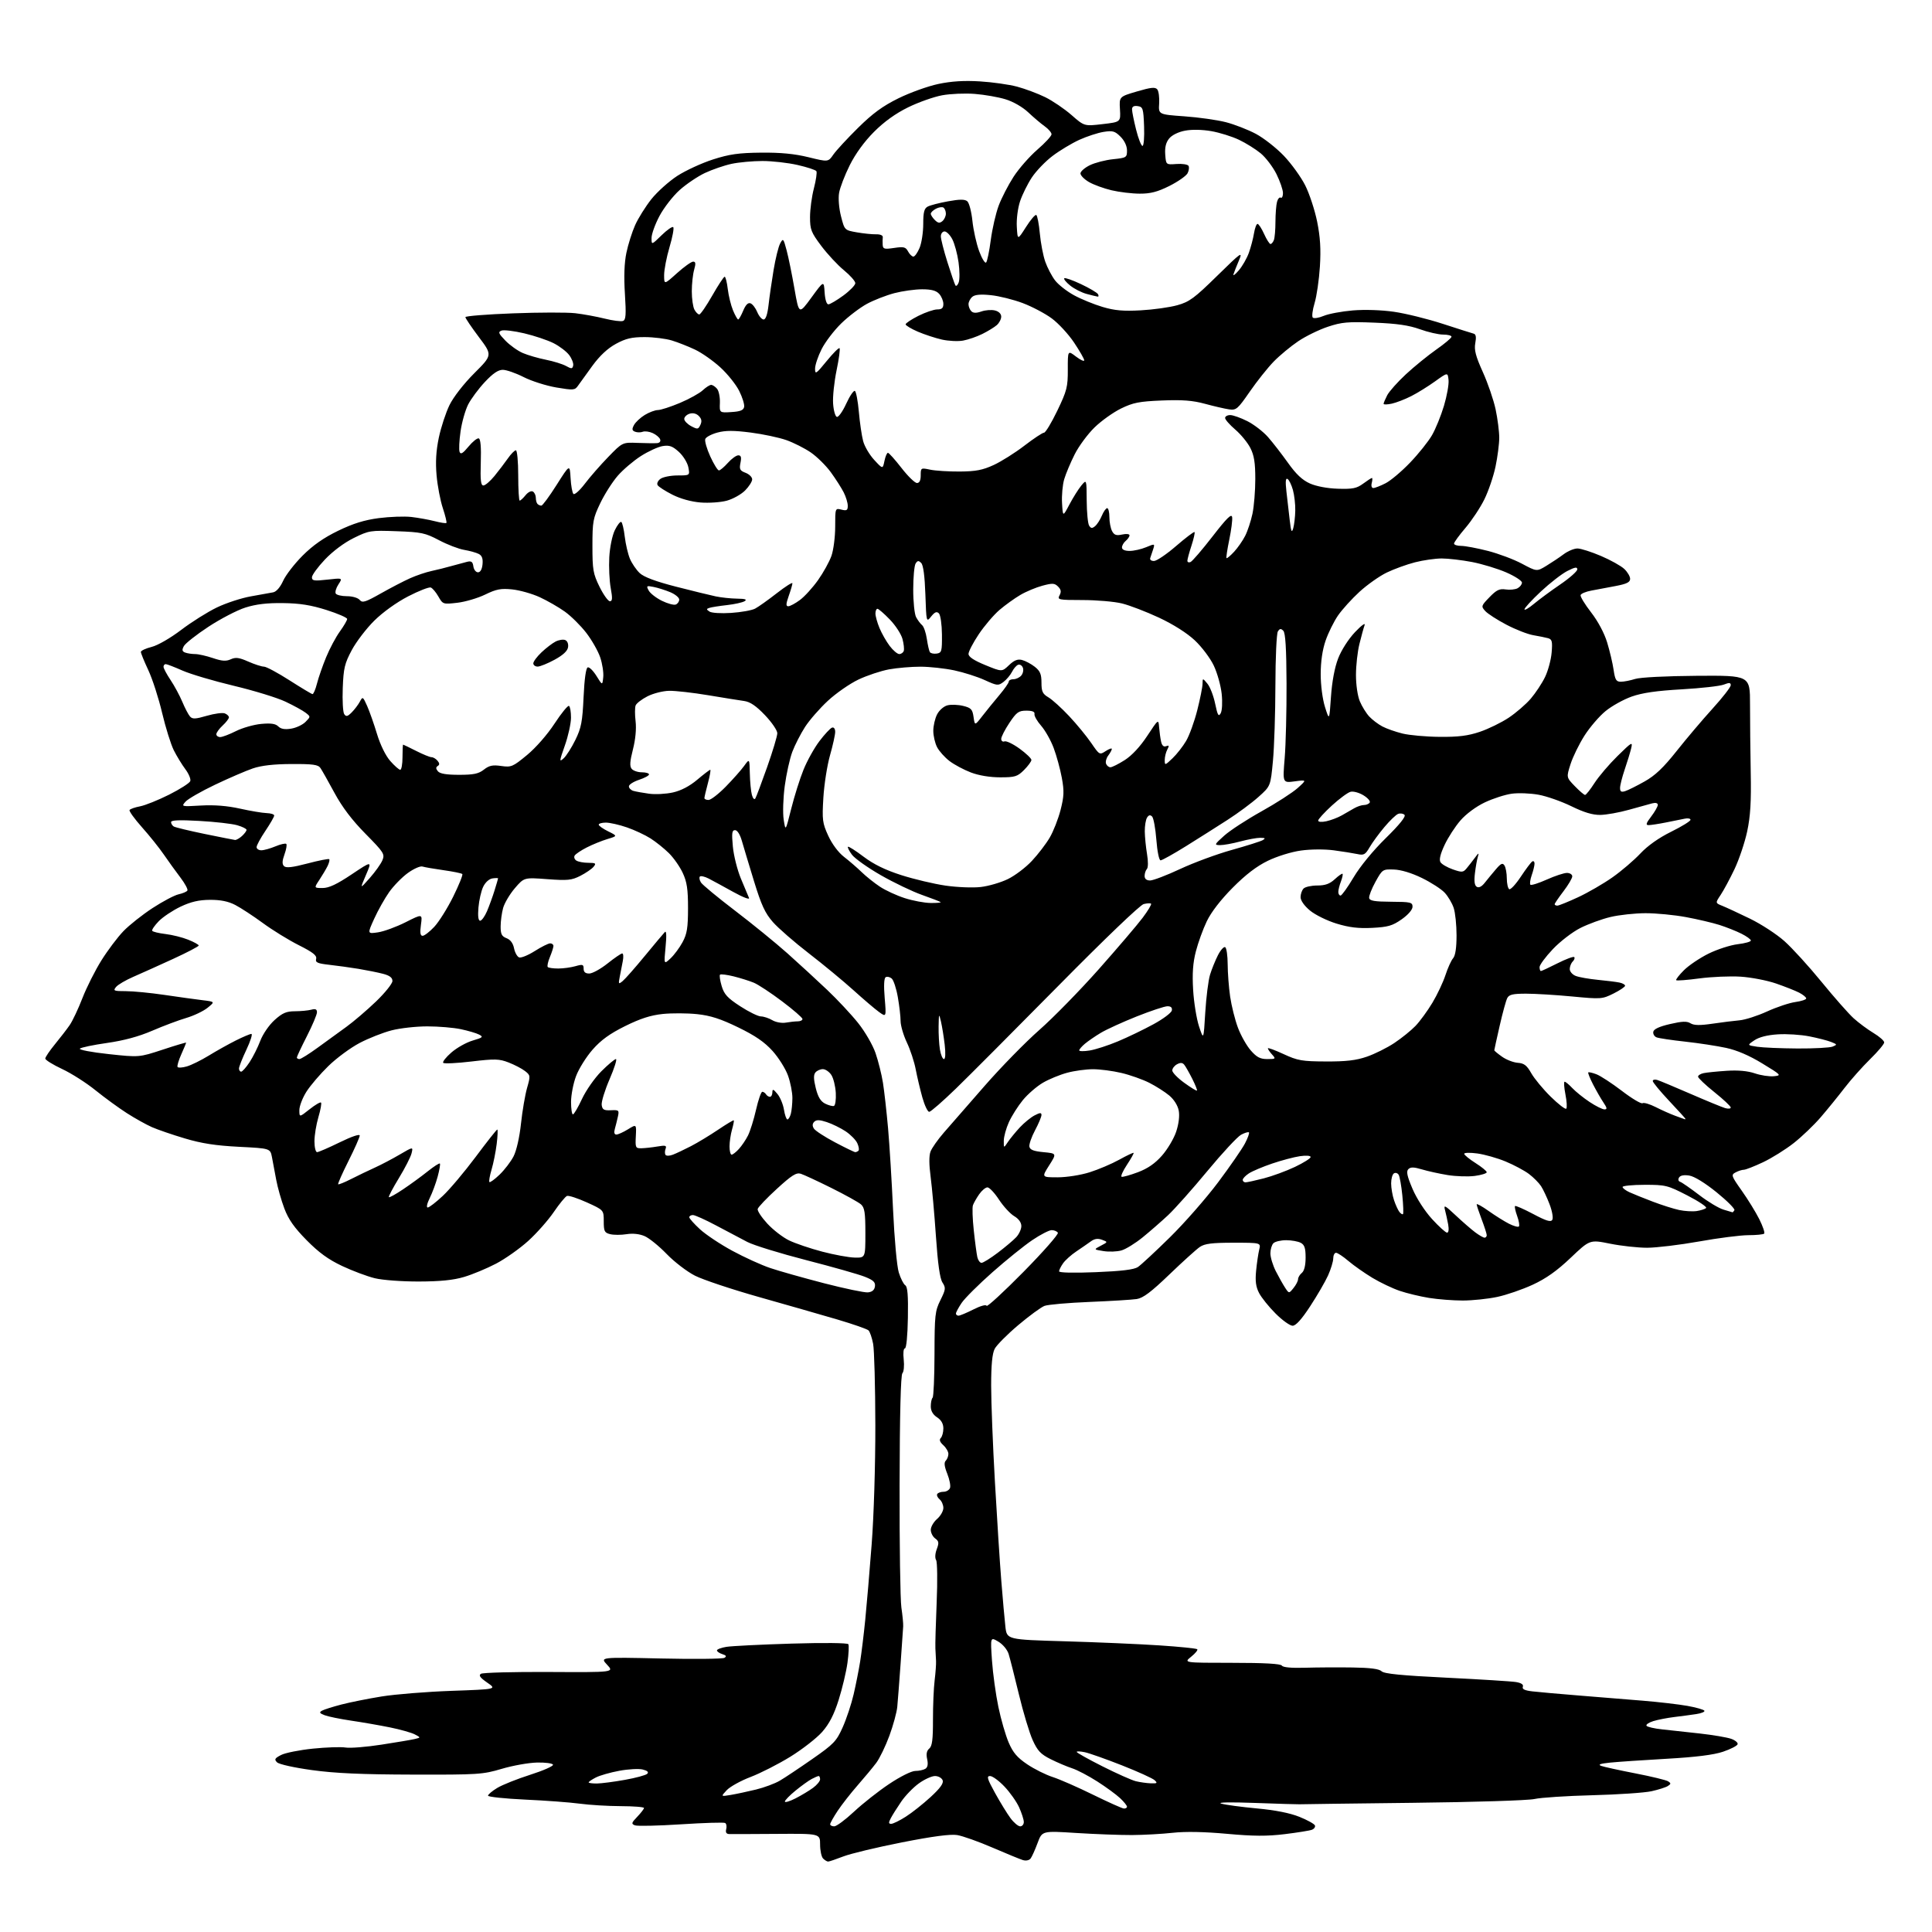 <?xml version="1.0" encoding="UTF-8" standalone="no"?>
<svg 
  version="1.1" 
  xmlns="http://www.w3.org/2000/svg" 
  xmlns:xlink="http://www.w3.org/1999/xlink" 
  xmlns:svg="http://www.w3.org/2000/svg"
  xmlns:rdf="http://www.w3.org/1999/02/22-rdf-syntax-ns#"
  xmlns:cc="http://creativecommons.org/ns#"
  xmlns:dc="http://purl.org/dc/elements/1.1/"
  viewBox="0 0 768 768"
  width="768"
  height="768"
>
<style>svg {background-color: white; }</style>"
<path stroke="none" fill="black" fill-rule="evenodd" d="M329.19,740.00C328.76,740.00 327.86,739.46 327.20,738.80C326.54,738.14 326.00,735.64 326.00,733.24C326.00,728.88 326.00,728.88 308.75,729.00C299.26,729.07 290.75,729.10 289.84,729.06C288.72,729.02 288.35,728.39 288.68,727.11C288.95,726.07 288.77,724.98 288.27,724.67C287.78,724.36 279.90,724.60 270.76,725.19C261.62,725.78 253.36,725.97 252.41,725.60C250.87,725.01 250.98,724.63 253.34,722.17C254.80,720.64 256.00,719.08 256.00,718.70C256.00,718.31 251.84,717.99 246.75,717.97C241.66,717.95 234.35,717.51 230.50,716.99C226.65,716.47 216.86,715.74 208.75,715.37C200.64,714.99 194.00,714.29 194.00,713.81C194.00,713.33 195.65,711.94 197.68,710.72C199.70,709.50 205.59,707.15 210.76,705.50C215.93,703.85 220.02,702.05 219.83,701.50C219.65,700.95 216.78,700.56 213.45,700.64C210.12,700.72 203.82,701.84 199.45,703.14C191.91,705.38 190.09,705.50 164.00,705.43C143.80,705.38 133.18,704.91 124.00,703.64C116.92,702.67 110.90,701.33 110.13,700.55C108.96,699.39 109.20,698.95 111.73,697.64C113.36,696.79 119.05,695.66 124.36,695.11C129.67,694.57 135.52,694.37 137.36,694.67C139.20,694.97 145.61,694.46 151.61,693.53C157.60,692.61 163.58,691.60 164.90,691.28C167.29,690.71 167.29,690.71 164.87,689.44C163.54,688.75 159.09,687.49 154.98,686.66C150.87,685.83 143.93,684.62 139.56,683.98C135.19,683.33 130.47,682.37 129.06,681.83C127.01,681.05 126.80,680.69 128.00,680.02C128.82,679.56 132.30,678.46 135.72,677.57C139.15,676.68 146.35,675.24 151.72,674.37C157.10,673.50 169.60,672.49 179.50,672.14C197.50,671.50 197.50,671.50 193.67,668.86C190.83,666.89 190.19,665.99 191.17,665.36C191.90,664.89 204.12,664.56 218.33,664.64C244.16,664.78 244.16,664.78 241.33,661.76C238.50,658.74 238.50,658.74 262.60,659.27C275.85,659.57 287.27,659.45 287.98,659.01C288.92,658.43 288.69,658.04 287.13,657.54C285.96,657.17 285.00,656.50 285.00,656.06C285.00,655.62 286.69,654.98 288.75,654.65C290.81,654.31 302.44,653.73 314.60,653.36C327.49,652.97 336.92,653.07 337.23,653.60C337.53,654.09 337.37,657.42 336.88,661.00C336.39,664.58 334.81,671.21 333.38,675.74C331.51,681.65 329.65,685.25 326.82,688.47C324.64,690.94 318.95,695.37 314.18,698.32C309.41,701.26 302.30,704.88 298.39,706.37C294.49,707.85 290.21,710.22 288.89,711.62C286.50,714.18 286.50,714.18 290.50,713.51C292.70,713.14 297.19,712.18 300.48,711.38C303.78,710.58 308.05,708.99 309.98,707.85C311.92,706.72 317.72,702.85 322.87,699.26C331.45,693.28 332.48,692.21 334.99,686.61C336.49,683.25 338.45,677.35 339.34,673.50C340.23,669.65 341.39,663.80 341.92,660.50C342.45,657.20 343.36,649.77 343.94,644.00C344.52,638.23 345.67,624.73 346.49,614.00C347.36,602.81 347.98,582.57 347.96,566.50C347.93,551.10 347.54,536.55 347.08,534.17C346.62,531.79 345.80,529.40 345.26,528.86C344.73,528.33 339.16,526.38 332.89,524.53C326.63,522.69 312.61,518.67 301.74,515.60C290.87,512.53 279.39,508.70 276.24,507.09C273.08,505.48 268.02,501.60 265.00,498.47C261.98,495.34 258.04,492.15 256.25,491.38C254.19,490.49 251.56,490.21 249.05,490.61C246.87,490.96 243.95,490.95 242.55,490.60C240.29,490.04 240.00,489.45 240.00,485.49C240.00,481.02 240.00,481.02 233.30,477.98C229.61,476.31 226.05,475.15 225.38,475.41C224.71,475.67 222.35,478.55 220.13,481.81C217.91,485.07 213.34,490.24 209.97,493.29C206.60,496.34 200.84,500.41 197.17,502.33C193.50,504.25 187.80,506.62 184.50,507.60C180.24,508.87 175.02,509.40 166.50,509.42C159.76,509.44 152.09,508.87 149.00,508.12C145.97,507.38 140.12,505.19 136.00,503.25C130.51,500.66 126.72,497.90 121.87,492.98C116.97,488.01 114.66,484.73 113.03,480.38C111.81,477.15 110.36,472.02 109.80,469.00C109.24,465.98 108.48,461.93 108.11,460.00C107.43,456.50 107.43,456.50 94.97,455.87C85.75,455.40 80.15,454.54 73.50,452.55C68.55,451.08 62.65,449.05 60.38,448.05C58.11,447.05 53.64,444.55 50.45,442.51C47.25,440.46 41.65,436.38 37.99,433.43C34.34,430.47 28.35,426.65 24.68,424.94C21.00,423.22 18.00,421.35 18.00,420.79C18.00,420.24 19.72,417.69 21.81,415.14C23.91,412.59 26.56,409.15 27.70,407.50C28.84,405.85 31.12,401.02 32.77,396.76C34.42,392.51 37.82,385.76 40.32,381.76C42.82,377.77 46.76,372.53 49.08,370.13C51.40,367.73 56.61,363.60 60.66,360.96C64.71,358.32 69.36,355.86 71.00,355.50C72.64,355.14 74.21,354.47 74.49,354.01C74.78,353.55 73.53,351.22 71.72,348.84C69.90,346.45 66.93,342.33 65.11,339.68C63.29,337.03 59.38,332.14 56.41,328.82C53.45,325.49 51.24,322.42 51.50,322.00C51.76,321.57 53.64,320.92 55.67,320.53C57.70,320.15 62.90,318.06 67.22,315.89C71.55,313.71 75.33,311.30 75.63,310.52C75.93,309.74 75.06,307.61 73.70,305.80C72.34,303.98 70.27,300.59 69.09,298.25C67.92,295.91 65.83,289.23 64.45,283.40C63.08,277.58 60.61,269.95 58.98,266.45C57.34,262.95 56.00,259.67 56.00,259.16C56.00,258.65 57.92,257.75 60.27,257.16C62.71,256.55 67.73,253.66 72.02,250.40C76.13,247.27 82.53,243.25 86.23,241.47C89.93,239.69 96.00,237.71 99.73,237.06C103.45,236.41 107.44,235.69 108.59,235.46C109.87,235.21 111.40,233.43 112.55,230.89C113.58,228.61 117.07,224.09 120.31,220.85C124.40,216.76 128.72,213.74 134.43,210.98C140.37,208.10 144.86,206.71 150.58,205.96C154.94,205.40 160.75,205.19 163.50,205.50C166.25,205.82 170.43,206.57 172.78,207.17C175.13,207.78 177.24,208.10 177.45,207.88C177.67,207.66 177.03,205.01 176.03,201.99C175.03,198.97 173.91,193.12 173.55,188.99C173.08,183.73 173.34,179.24 174.43,174.01C175.29,169.91 177.20,164.07 178.68,161.03C180.27,157.79 184.33,152.57 188.56,148.34C195.75,141.16 195.75,141.16 190.37,134.01C187.42,130.08 185.00,126.51 185.00,126.07C185.00,125.63 193.51,124.95 203.92,124.56C214.32,124.16 225.46,124.14 228.67,124.51C231.87,124.88 237.14,125.85 240.37,126.65C243.60,127.46 246.88,127.88 247.66,127.58C248.80,127.14 248.94,125.12 248.41,116.77C247.97,109.95 248.17,104.48 249.00,100.50C249.68,97.20 251.25,92.25 252.47,89.50C253.70,86.75 256.61,82.10 258.93,79.17C261.26,76.25 265.91,72.08 269.25,69.91C272.60,67.75 278.98,64.81 283.42,63.39C289.95,61.29 293.61,60.77 302.50,60.68C310.28,60.60 315.80,61.13 321.36,62.49C329.22,64.42 329.22,64.42 331.26,61.46C332.39,59.83 336.80,55.05 341.07,50.84C346.90,45.08 350.89,42.16 357.16,39.07C361.75,36.81 368.88,34.25 373.00,33.38C378.21,32.28 383.24,31.97 389.50,32.35C394.45,32.65 401.12,33.59 404.33,34.45C407.54,35.31 412.55,37.19 415.47,38.62C418.39,40.05 423.09,43.24 425.91,45.70C431.03,50.19 431.03,50.19 438.27,49.34C445.50,48.50 445.50,48.50 445.20,43.47C444.90,38.43 444.90,38.43 451.94,36.36C457.51,34.72 459.21,34.54 460.03,35.53C460.60,36.22 460.93,38.74 460.78,41.14C460.50,45.50 460.50,45.50 470.80,46.24C476.47,46.64 483.89,47.69 487.30,48.57C490.71,49.45 496.07,51.53 499.21,53.20C502.35,54.87 507.36,58.80 510.35,61.93C513.34,65.06 517.15,70.34 518.83,73.66C520.51,76.98 522.64,83.47 523.58,88.08C524.82,94.23 525.12,98.99 524.68,105.98C524.35,111.22 523.40,117.74 522.57,120.48C521.74,123.22 521.42,125.82 521.85,126.25C522.29,126.69 524.25,126.38 526.21,125.56C528.17,124.74 533.37,123.77 537.76,123.40C542.49,123.01 549.17,123.22 554.12,123.94C558.73,124.60 567.45,126.75 573.50,128.72C579.55,130.68 585.08,132.45 585.80,132.63C586.71,132.87 586.90,134.00 586.45,136.40C585.95,139.10 586.59,141.55 589.45,147.90C591.46,152.34 593.74,159.01 594.53,162.73C595.32,166.46 595.97,171.53 595.97,174.00C595.97,176.47 595.30,181.65 594.49,185.50C593.68,189.35 591.69,195.20 590.06,198.50C588.44,201.80 585.06,206.90 582.56,209.83C580.05,212.76 578.00,215.58 578.00,216.08C578.00,216.59 579.28,217.00 580.84,217.00C582.40,217.00 587.16,217.89 591.40,218.98C595.65,220.06 601.78,222.36 605.01,224.09C610.90,227.23 610.90,227.23 614.70,224.92C616.79,223.65 619.89,221.58 621.59,220.31C623.30,219.04 625.77,218.01 627.09,218.03C628.42,218.04 632.61,219.38 636.41,221.00C640.21,222.62 644.37,224.94 645.66,226.15C646.95,227.36 648.00,229.14 648.00,230.10C648.00,231.45 646.65,232.11 642.25,232.95C639.09,233.54 634.74,234.36 632.58,234.77C630.42,235.17 628.50,235.97 628.31,236.55C628.12,237.13 630.00,240.22 632.48,243.42C635.21,246.94 637.73,251.65 638.86,255.36C639.89,258.74 641.05,263.64 641.43,266.25C642.02,270.26 642.46,271.00 644.32,271.00C645.53,271.00 648.09,270.50 650.01,269.89C652.03,269.25 662.36,268.73 674.58,268.64C695.67,268.50 695.67,268.50 695.66,280.00C695.66,286.32 695.78,298.48 695.94,307.00C696.17,318.74 695.82,324.44 694.53,330.50C693.59,334.90 691.32,341.65 689.49,345.50C687.66,349.35 685.18,353.95 683.99,355.73C681.83,358.96 681.83,358.96 684.66,360.09C686.22,360.72 691.15,363.00 695.61,365.17C700.08,367.34 706.25,371.36 709.33,374.11C712.42,376.86 719.05,384.14 724.08,390.30C729.11,396.46 734.86,402.98 736.86,404.79C738.86,406.60 742.41,409.23 744.75,410.64C747.09,412.04 749.00,413.73 749.00,414.38C749.00,415.03 746.48,418.03 743.41,421.03C740.34,424.04 735.74,429.20 733.21,432.50C730.67,435.80 726.41,441.05 723.73,444.16C721.05,447.27 716.23,451.88 713.01,454.41C709.79,456.94 704.31,460.36 700.83,462.01C697.35,463.65 693.91,465.00 693.18,465.00C692.46,465.00 690.99,465.47 689.92,466.05C688.07,467.03 688.20,467.42 692.36,473.30C694.78,476.71 697.92,481.81 699.34,484.63C700.75,487.45 701.63,490.04 701.29,490.38C700.95,490.72 698.13,491.00 695.03,491.00C691.93,491.00 683.12,492.12 675.45,493.50C667.78,494.87 658.47,495.99 654.77,496.00C651.07,496.00 644.43,495.27 640.01,494.38C631.98,492.76 631.98,492.76 624.35,500.01C618.91,505.18 614.59,508.24 609.27,510.70C605.18,512.59 598.83,514.78 595.16,515.55C591.50,516.33 585.35,516.97 581.50,516.98C577.65,516.98 571.60,516.51 568.06,515.94C564.52,515.36 559.28,514.11 556.43,513.14C553.58,512.18 548.67,509.84 545.53,507.95C542.39,506.05 538.10,503.04 536.00,501.25C533.90,499.46 531.69,498.00 531.09,498.00C530.49,498.00 529.99,499.01 529.98,500.25C529.97,501.49 529.04,504.52 527.93,507.00C526.81,509.48 523.61,514.99 520.82,519.25C517.41,524.47 515.12,527.00 513.83,527.00C512.77,527.00 509.72,524.82 507.06,522.15C504.39,519.49 501.44,515.81 500.50,513.99C499.22,511.53 498.92,509.25 499.33,505.09C499.63,502.02 500.19,498.26 500.56,496.75C501.23,494.00 501.23,494.00 490.34,494.00C481.81,494.00 478.91,494.36 476.97,495.67C475.61,496.59 470.17,501.51 464.87,506.60C457.62,513.58 454.42,515.99 451.87,516.39C450.02,516.67 441.57,517.19 433.10,517.54C424.63,517.88 416.58,518.59 415.20,519.11C413.82,519.64 409.12,523.08 404.75,526.77C400.38,530.46 396.17,534.70 395.40,536.19C394.43,538.07 394.00,542.55 394.00,550.82C394.00,557.38 394.67,574.61 395.50,589.12C396.32,603.63 397.46,621.35 398.04,628.50C398.61,635.65 399.34,643.81 399.66,646.64C400.25,651.77 400.25,651.77 423.37,652.44C436.09,652.81 452.99,653.54 460.93,654.07C468.86,654.59 475.61,655.28 475.93,655.60C476.24,655.92 475.15,657.26 473.50,658.58C470.50,660.99 470.50,660.99 489.69,661.00C502.62,661.00 509.10,661.36 509.57,662.11C510.00,662.81 513.39,663.12 518.87,662.95C523.62,662.81 532.08,662.76 537.68,662.85C544.75,662.95 548.27,663.42 549.21,664.36C550.21,665.35 557.07,666.03 575.04,666.91C588.49,667.57 600.93,668.35 602.68,668.65C604.78,669.01 605.69,669.65 605.35,670.53C604.99,671.46 606.11,672.00 609.17,672.35C611.55,672.63 619.80,673.36 627.50,673.98C635.20,674.60 646.67,675.53 653.00,676.05C659.33,676.57 667.32,677.50 670.76,678.11C674.21,678.73 677.25,679.59 677.52,680.03C677.79,680.46 676.32,681.08 674.25,681.38C672.19,681.69 668.25,682.22 665.50,682.55C662.75,682.89 659.03,683.61 657.24,684.16C655.45,684.71 654.22,685.54 654.51,686.01C654.80,686.48 657.61,687.13 660.77,687.46C663.92,687.79 670.70,688.53 675.84,689.11C680.98,689.69 686.51,690.63 688.14,691.20C689.76,691.76 690.93,692.74 690.73,693.36C690.53,693.99 687.92,695.33 684.93,696.34C681.21,697.59 674.15,698.48 662.50,699.14C653.15,699.67 643.02,700.36 640.00,700.67C636.09,701.07 635.08,701.45 636.50,701.97C637.60,702.37 643.72,703.71 650.11,704.95C656.49,706.19 662.34,707.61 663.11,708.10C664.29,708.86 664.27,709.15 663.00,709.97C662.17,710.50 659.25,711.43 656.50,712.04C653.75,712.65 643.17,713.37 633.00,713.63C622.83,713.89 612.48,714.57 610.00,715.13C607.50,715.70 585.96,716.38 561.50,716.65C537.30,716.93 517.05,717.19 516.50,717.23C515.95,717.27 508.07,717.03 499.00,716.70C488.93,716.33 483.67,716.43 485.50,716.97C487.15,717.46 493.51,718.31 499.63,718.88C506.94,719.55 512.75,720.70 516.56,722.23C519.75,723.52 522.52,725.06 522.72,725.66C522.92,726.26 522.37,727.03 521.50,727.36C520.63,727.70 515.77,728.48 510.71,729.10C503.67,729.96 498.25,729.93 487.71,728.97C478.74,728.15 471.24,728.01 466.21,728.56C461.97,729.03 454.68,729.43 450.00,729.46C445.32,729.48 435.37,729.11 427.88,728.64C414.25,727.77 414.25,727.77 412.45,732.64C411.46,735.31 410.22,738.07 409.69,738.77C409.12,739.52 407.84,739.78 406.61,739.41C405.45,739.05 399.98,736.81 394.47,734.43C388.95,732.04 382.65,729.81 380.47,729.46C377.77,729.04 370.73,729.97 358.50,732.38C348.60,734.33 338.13,736.84 335.24,737.96C332.35,739.08 329.62,740.00 329.19,740.00zM331.62,726.00C332.51,726.00 336.05,723.38 339.48,720.17C342.91,716.96 349.19,712.01 353.44,709.17C357.87,706.21 362.31,703.99 363.83,703.98C365.30,703.98 367.11,703.58 367.86,703.11C368.77,702.53 369.00,701.28 368.56,699.28C368.11,697.24 368.37,695.94 369.40,695.08C370.55,694.13 370.89,691.49 370.87,683.67C370.86,678.08 371.15,671.02 371.53,668.00C371.90,664.98 372.16,661.49 372.09,660.25C372.03,659.01 371.91,656.76 371.83,655.25C371.75,653.74 371.98,645.52 372.34,637.00C372.70,628.48 372.60,620.89 372.12,620.15C371.61,619.35 371.71,617.57 372.38,615.81C373.32,613.30 373.23,612.64 371.75,611.56C370.79,610.86 370.00,609.31 370.00,608.13C370.00,606.95 371.12,605.01 372.50,603.81C373.88,602.62 375.00,600.65 375.00,599.44C375.00,598.23 374.33,596.69 373.51,596.01C372.69,595.33 372.27,594.37 372.57,593.89C372.87,593.40 374.01,593.00 375.09,593.00C376.18,593.00 377.32,592.32 377.64,591.50C377.96,590.67 377.47,588.13 376.56,585.85C375.40,582.95 375.21,581.39 375.95,580.65C376.53,580.07 377.00,578.86 377.00,577.95C377.00,577.05 376.09,575.49 374.98,574.48C373.60,573.23 373.28,572.32 373.98,571.62C374.54,571.06 375.00,569.35 375.00,567.82C375.00,565.96 374.17,564.50 372.50,563.41C370.85,562.33 370.00,560.85 370.00,559.05C370.00,557.56 370.32,556.01 370.72,555.61C371.12,555.22 371.46,547.38 371.48,538.20C371.51,522.79 371.69,521.14 373.83,516.83C375.95,512.56 376.02,511.95 374.65,509.83C373.62,508.24 372.80,502.44 372.05,491.50C371.45,482.70 370.50,472.08 369.95,467.90C369.29,462.97 369.27,459.41 369.90,457.76C370.43,456.36 372.81,452.98 375.18,450.25C377.56,447.51 384.84,439.17 391.37,431.70C397.89,424.23 407.72,414.19 413.20,409.38C418.67,404.57 429.29,393.72 436.78,385.28C444.27,376.83 452.12,367.63 454.23,364.82C456.33,362.02 457.84,359.51 457.57,359.24C457.31,358.98 455.99,359.04 454.63,359.38C453.20,359.74 439.09,373.25 420.84,391.75C403.60,409.21 385.23,427.65 380.00,432.72C374.77,437.79 370.00,441.95 369.38,441.97C368.77,441.99 367.54,439.41 366.65,436.25C365.77,433.09 364.58,428.06 364.01,425.09C363.45,422.11 361.87,417.30 360.49,414.40C359.12,411.50 358.00,407.67 358.00,405.89C358.00,404.12 357.51,399.83 356.90,396.38C356.30,392.92 355.20,389.58 354.45,388.96C353.70,388.34 352.63,388.11 352.06,388.46C351.41,388.87 351.27,391.89 351.68,396.73C352.32,404.37 352.32,404.37 349.41,402.27C347.81,401.12 343.24,397.22 339.25,393.61C335.26,390.01 327.30,383.43 321.55,378.99C315.81,374.56 309.37,368.96 307.24,366.54C304.14,363.01 302.65,359.81 299.74,350.32C297.75,343.82 295.57,336.59 294.90,334.25C294.17,331.70 293.09,330.00 292.20,330.00C290.97,330.00 290.82,331.14 291.32,336.51C291.65,340.09 293.09,345.82 294.52,349.26C295.95,352.69 297.39,356.15 297.74,356.94C298.09,357.76 295.36,356.71 291.43,354.53C287.62,352.41 283.23,350.03 281.69,349.23C280.14,348.44 278.58,348.08 278.22,348.44C277.86,348.80 278.05,349.86 278.64,350.80C279.22,351.73 285.32,356.77 292.18,362.00C299.04,367.23 308.43,374.88 313.05,379.00C317.66,383.12 324.76,389.65 328.82,393.50C332.88,397.35 338.42,403.28 341.13,406.68C343.87,410.11 346.94,415.42 348.04,418.62C349.13,421.78 350.46,427.10 350.99,430.44C351.52,433.77 352.43,441.90 353.02,448.50C353.60,455.10 354.50,469.73 355.01,481.00C355.54,492.48 356.53,503.40 357.28,505.82C358.02,508.20 359.18,510.49 359.86,510.92C360.77,511.48 361.06,515.02 360.90,523.84C360.78,530.95 360.29,536.00 359.72,536.00C359.15,536.00 358.95,537.87 359.24,540.43C359.51,542.87 359.28,545.32 358.72,545.88C358.06,546.54 357.66,562.22 357.60,590.20C357.54,614.02 357.87,635.98 358.31,639.00C358.76,642.02 359.09,645.40 359.03,646.50C358.98,647.60 358.51,654.35 357.99,661.50C357.48,668.65 356.89,676.30 356.68,678.50C356.47,680.70 355.06,685.88 353.54,690.00C352.02,694.12 349.68,698.96 348.34,700.75C347.00,702.54 343.66,706.56 340.91,709.70C338.17,712.83 334.59,717.41 332.96,719.87C331.33,722.33 330.00,724.72 330.00,725.17C330.00,725.63 330.73,726.00 331.62,726.00zM405.55,726.00C406.35,726.00 406.99,725.21 406.98,724.25C406.97,723.29 406.12,720.67 405.11,718.43C404.09,716.19 401.47,712.47 399.28,710.18C397.10,707.88 394.53,706.00 393.57,706.00C392.11,706.00 392.43,707.09 395.55,712.75C397.60,716.46 400.36,720.96 401.69,722.75C403.01,724.54 404.75,726.00 405.55,726.00zM354.27,725.00C355.01,725.00 357.61,723.73 360.05,722.17C362.50,720.62 366.94,717.10 369.93,714.35C373.79,710.79 375.17,708.87 374.71,707.68C374.35,706.75 372.99,706.00 371.68,706.00C370.37,706.00 367.47,707.32 365.24,708.94C363.00,710.56 359.85,713.82 358.24,716.19C356.62,718.56 354.76,721.51 354.11,722.75C353.17,724.55 353.20,725.00 354.27,725.00zM446.75,718.92C447.44,718.96 448.00,718.63 448.00,718.19C448.00,717.74 446.76,716.21 445.25,714.79C443.74,713.37 439.66,710.38 436.18,708.16C432.70,705.93 428.20,703.57 426.18,702.92C424.16,702.26 420.33,700.64 417.67,699.31C413.68,697.31 412.43,695.98 410.49,691.69C409.20,688.84 406.74,680.65 405.02,673.50C403.30,666.35 401.46,659.13 400.94,657.46C400.40,655.75 398.61,653.61 396.83,652.56C393.68,650.70 393.68,650.70 394.33,660.10C394.69,665.27 395.83,673.56 396.87,678.53C397.90,683.49 399.75,689.88 400.98,692.72C402.69,696.71 404.39,698.69 408.35,701.35C411.18,703.25 415.75,705.53 418.50,706.41C421.25,707.30 428.45,710.45 434.50,713.43C440.55,716.40 446.06,718.87 446.75,718.92zM316.22,714.89C318.54,713.70 321.69,711.81 323.22,710.68C324.75,709.55 326.00,708.03 326.00,707.31C326.00,706.59 325.75,706.00 325.43,706.00C325.12,706.00 323.89,706.52 322.68,707.16C321.48,707.79 318.59,709.87 316.25,711.78C313.91,713.68 312.00,715.65 312.00,716.14C312.00,716.64 313.90,716.07 316.22,714.89zM237.25,708.97C239.04,708.95 244.05,708.30 248.39,707.52C252.73,706.75 256.73,705.67 257.29,705.11C257.96,704.44 257.36,703.88 255.50,703.41C253.96,703.02 249.78,703.25 246.20,703.91C242.62,704.57 238.41,705.77 236.85,706.58C235.28,707.39 234.00,708.26 234.00,708.53C234.00,708.79 235.46,708.98 237.25,708.97zM457.46,708.90C460.01,708.99 460.22,708.81 458.96,707.64C458.16,706.90 452.32,704.25 446.00,701.76C439.68,699.27 433.04,696.92 431.25,696.54C429.46,696.16 428.00,696.10 428.00,696.41C428.00,696.73 432.61,699.31 438.25,702.15C443.89,704.99 449.85,707.65 451.50,708.06C453.15,708.46 455.83,708.84 457.46,708.90zM381.03,523.00C381.60,523.00 384.27,521.88 386.96,520.52C389.79,519.09 391.99,518.48 392.19,519.08C392.38,519.65 398.98,513.57 406.85,505.59C414.72,497.60 420.87,490.60 420.52,490.03C420.17,489.46 419.06,489.00 418.05,489.00C417.05,489.00 413.59,490.78 410.36,492.96C407.14,495.13 400.01,500.88 394.52,505.73C389.03,510.58 383.52,516.07 382.27,517.92C381.02,519.78 380.00,521.68 380.00,522.15C380.00,522.62 380.46,523.00 381.03,523.00zM345.00,513.74C346.69,513.58 347.60,512.81 347.80,511.38C348.04,509.70 347.21,508.90 343.80,507.54C341.44,506.59 330.98,503.62 320.56,500.94C310.14,498.26 299.56,495.00 297.06,493.69C294.55,492.39 288.99,489.45 284.70,487.16C280.40,484.87 276.24,483.00 275.45,483.00C274.65,483.00 274.00,483.39 274.00,483.87C274.00,484.35 275.91,486.50 278.25,488.65C280.59,490.80 286.40,494.67 291.17,497.24C295.94,499.82 302.69,502.89 306.17,504.06C309.65,505.24 319.25,507.95 327.50,510.09C335.75,512.22 343.62,513.87 345.00,513.74zM514.19,512.01C515.19,510.78 516.00,509.21 516.00,508.51C516.00,507.81 516.67,506.68 517.50,506.00C518.46,505.21 519.00,503.00 519.00,499.91C519.00,496.15 518.57,494.84 517.07,494.04C516.00,493.47 513.39,493.00 511.27,493.00C509.14,493.00 506.86,493.54 506.20,494.20C505.54,494.86 505.00,496.68 505.00,498.24C505.00,499.80 505.97,502.97 507.14,505.29C508.32,507.61 509.99,510.57 510.84,511.87C512.39,514.24 512.39,514.24 514.19,512.01zM435.58,505.71C445.82,505.30 450.81,504.69 452.33,503.67C453.52,502.88 459.25,497.56 465.05,491.86C470.85,486.16 479.47,476.32 484.21,470.00C488.94,463.68 493.74,456.73 494.88,454.56C496.02,452.39 496.74,450.40 496.47,450.14C496.21,449.88 494.81,450.30 493.36,451.07C491.91,451.85 485.88,458.34 479.96,465.49C474.04,472.65 467.01,480.54 464.35,483.04C461.68,485.53 457.13,489.50 454.23,491.86C451.33,494.22 447.54,496.56 445.80,497.06C444.06,497.56 440.85,497.68 438.68,497.33C434.72,496.70 434.72,496.70 437.58,495.20C440.44,493.71 440.44,493.71 438.07,492.83C436.39,492.21 435.09,492.40 433.60,493.49C432.45,494.33 429.85,496.12 427.84,497.47C425.82,498.82 423.46,500.94 422.59,502.18C421.71,503.43 421.00,504.86 421.00,505.38C421.00,505.93 426.83,506.07 435.58,505.71zM390.18,502.00C390.81,502.00 393.71,500.20 396.63,497.99C399.55,495.78 402.85,493.00 403.97,491.80C405.09,490.60 406.00,488.61 406.00,487.37C406.00,485.95 404.94,484.49 403.15,483.43C401.58,482.50 398.87,479.55 397.11,476.87C395.36,474.19 393.29,472.00 392.53,472.00C391.76,472.00 390.28,473.24 389.23,474.75C388.18,476.26 387.07,478.22 386.76,479.09C386.44,479.96 386.59,484.46 387.09,489.09C387.58,493.72 388.23,498.51 388.51,499.75C388.80,500.99 389.55,502.00 390.18,502.00zM339.75,499.91C344.00,500.00 344.00,500.00 344.00,490.15C344.00,482.03 343.69,480.04 342.25,478.76C341.29,477.91 336.00,474.98 330.50,472.24C325.00,469.50 319.51,466.96 318.31,466.58C316.54,466.03 314.70,467.19 308.81,472.59C304.79,476.26 301.36,479.87 301.19,480.59C301.01,481.31 302.74,483.93 305.02,486.40C307.30,488.88 311.20,491.89 313.69,493.09C316.17,494.29 322.10,496.30 326.86,497.55C331.61,498.80 337.41,499.86 339.75,499.91zM590.13,492.00C590.61,492.00 591.00,491.55 591.00,491.01C591.00,490.47 590.10,487.65 589.00,484.76C587.90,481.87 587.00,479.16 587.00,478.75C587.00,478.34 589.14,479.52 591.75,481.38C594.36,483.23 598.00,485.52 599.84,486.45C601.68,487.38 603.46,487.88 603.78,487.55C604.11,487.22 603.81,485.35 603.10,483.40C602.39,481.45 602.01,479.66 602.25,479.42C602.48,479.18 605.73,480.61 609.47,482.59C614.66,485.35 616.45,485.89 617.05,484.91C617.50,484.19 617.04,481.50 615.99,478.74C614.97,476.06 613.44,472.80 612.59,471.50C611.74,470.20 609.57,468.02 607.77,466.66C605.97,465.31 601.80,463.08 598.50,461.71C595.20,460.34 590.14,458.91 587.25,458.52C584.36,458.13 582.02,458.19 582.04,458.66C582.06,459.12 584.08,460.77 586.54,462.33C588.99,463.88 591.00,465.53 591.00,465.98C591.00,466.44 588.86,467.10 586.25,467.45C583.64,467.79 578.80,467.64 575.50,467.11C572.20,466.57 567.59,465.56 565.26,464.86C562.01,463.89 560.73,463.87 559.84,464.76C558.95,465.65 559.33,467.49 561.48,472.54C563.11,476.38 566.37,481.43 569.25,484.58C571.97,487.56 574.66,490.00 575.23,490.00C575.85,490.00 576.02,488.70 575.67,486.75C575.34,484.96 574.78,482.38 574.41,481.00C573.82,478.82 574.35,479.08 578.62,483.09C581.30,485.61 584.80,488.65 586.38,489.84C587.97,491.03 589.66,492.00 590.13,492.00zM557.71,482.62C557.95,482.39 557.83,479.05 557.45,475.22C557.07,471.38 556.42,467.68 555.99,466.99C555.57,466.30 554.72,466.05 554.11,466.43C553.50,466.81 553.00,468.60 553.00,470.41C553.00,472.22 553.52,475.23 554.15,477.10C554.77,478.97 555.74,481.07 556.29,481.77C556.84,482.47 557.48,482.86 557.71,482.62zM674.47,481.41C676.10,481.16 677.78,480.62 678.20,480.20C678.62,479.78 675.26,477.53 670.73,475.20C662.89,471.17 662.09,470.97 653.75,470.98C648.94,470.99 645.00,471.38 645.00,471.84C645.00,472.30 646.24,473.25 647.75,473.94C649.26,474.63 653.42,476.31 657.00,477.67C660.58,479.03 665.30,480.53 667.50,481.00C669.70,481.47 672.84,481.65 674.47,481.41zM688.69,481.91C688.80,481.96 689.14,481.59 689.45,481.08C689.76,480.57 686.60,477.39 682.42,474.00C677.79,470.25 673.55,467.64 671.54,467.31C669.42,466.97 667.97,467.24 667.45,468.08C666.97,468.86 667.15,469.55 667.91,469.80C668.60,470.03 672.01,472.40 675.48,475.05C678.94,477.71 683.29,480.32 685.14,480.85C686.99,481.38 688.59,481.86 688.69,481.91zM170.02,480.00C170.61,480.00 173.31,477.92 176.03,475.37C178.76,472.82 184.63,465.85 189.10,459.87C193.56,453.89 197.42,449.00 197.68,449.00C197.93,449.00 197.83,451.59 197.44,454.75C197.05,457.91 196.13,462.50 195.40,464.95C194.67,467.40 194.29,469.62 194.55,469.88C194.81,470.15 196.64,468.82 198.60,466.93C200.57,465.04 203.06,461.78 204.15,459.67C205.31,457.41 206.52,452.09 207.10,446.67C207.64,441.63 208.73,435.25 209.51,432.50C210.89,427.68 210.87,427.44 208.72,425.77C207.50,424.81 204.58,423.29 202.23,422.37C198.44,420.90 196.79,420.85 187.42,421.96C181.62,422.65 176.57,422.89 176.19,422.51C175.81,422.12 177.28,420.26 179.45,418.37C181.62,416.49 185.43,414.35 187.92,413.63C191.92,412.46 192.21,412.19 190.47,411.27C189.39,410.70 186.12,409.74 183.20,409.12C180.29,408.50 174.28,408.00 169.85,408.00C165.41,408.00 159.02,408.71 155.64,409.59C152.26,410.46 146.55,412.71 142.95,414.60C139.35,416.49 133.76,420.61 130.53,423.77C127.29,426.92 123.38,431.50 121.82,433.95C120.27,436.39 119.00,439.69 119.00,441.28C119.00,444.17 119.00,444.17 123.05,440.96C125.27,439.20 127.33,437.99 127.61,438.28C127.90,438.57 127.43,441.18 126.57,444.08C125.71,446.99 125.00,451.31 125.00,453.68C125.00,456.06 125.47,458.00 126.04,458.00C126.61,458.00 130.66,456.24 135.04,454.10C139.71,451.81 143.00,450.69 143.00,451.39C143.00,452.05 140.99,456.60 138.53,461.49C136.07,466.39 134.23,470.56 134.42,470.76C134.62,470.96 136.97,470.01 139.64,468.65C142.31,467.29 146.53,465.27 149.00,464.15C151.47,463.03 155.92,460.70 158.88,458.96C164.26,455.81 164.26,455.81 163.59,458.50C163.22,459.97 160.95,464.41 158.55,468.34C156.15,472.28 154.36,475.68 154.58,475.90C154.79,476.12 157.34,474.72 160.23,472.77C163.13,470.83 167.51,467.64 169.97,465.67C172.42,463.71 174.62,462.29 174.86,462.52C175.09,462.75 174.69,465.09 173.98,467.72C173.27,470.35 171.85,474.19 170.82,476.25C169.76,478.40 169.41,480.00 170.02,480.00zM495.11,470.00C495.71,470.00 498.98,469.29 502.36,468.42C505.74,467.55 511.31,465.50 514.75,463.87C518.19,462.23 521.00,460.47 521.00,459.94C521.00,459.38 519.23,459.24 516.75,459.60C514.41,459.94 509.44,461.26 505.70,462.53C501.96,463.80 497.80,465.56 496.45,466.44C495.10,467.32 494.00,468.49 494.00,469.02C494.00,469.56 494.50,470.00 495.11,470.00zM420.42,468.00C424.00,468.00 429.57,467.13 433.14,466.00C436.64,464.90 441.94,462.65 444.91,461.00C447.89,459.35 450.46,458.13 450.62,458.29C450.79,458.45 449.59,460.59 447.97,463.04C446.35,465.49 445.40,467.63 445.87,467.79C446.34,467.95 449.25,467.13 452.33,465.98C456.24,464.51 459.14,462.51 461.91,459.36C464.10,456.87 466.64,452.60 467.55,449.86C468.57,446.78 468.96,443.59 468.57,441.50C468.19,439.47 466.69,437.07 464.82,435.50C463.11,434.07 459.54,431.79 456.88,430.44C454.22,429.09 449.22,427.32 445.77,426.51C442.32,425.69 437.25,425.03 434.50,425.03C431.75,425.03 427.13,425.65 424.24,426.43C421.34,427.20 416.98,428.99 414.55,430.42C412.12,431.84 408.54,434.95 406.60,437.31C404.66,439.68 402.17,443.61 401.06,446.06C399.95,448.50 399.03,451.84 399.02,453.47C399.00,456.45 399.00,456.45 400.65,453.97C401.56,452.61 403.70,450.00 405.40,448.16C407.11,446.33 409.74,444.18 411.25,443.39C413.41,442.26 414.00,442.23 414.00,443.23C414.00,443.94 412.85,446.68 411.44,449.33C410.03,451.97 409.02,454.89 409.20,455.82C409.43,457.06 410.90,457.63 414.80,458.00C420.08,458.50 420.08,458.50 417.06,463.25C414.04,468.00 414.04,468.00 420.42,468.00zM267.47,459.01C268.79,458.51 272.04,456.97 274.69,455.60C277.33,454.23 282.18,451.30 285.45,449.09C288.73,446.88 291.53,445.20 291.69,445.35C291.84,445.51 291.52,447.17 290.98,449.06C290.44,450.94 290.00,453.95 290.00,455.74C290.00,457.53 290.37,459.00 290.83,459.00C291.28,459.00 292.58,457.99 293.71,456.75C294.84,455.51 296.48,453.10 297.34,451.38C298.21,449.66 299.65,445.05 300.54,441.13C301.43,437.21 302.55,434.00 303.02,434.00C303.49,434.00 304.16,434.45 304.50,435.00C304.84,435.55 305.54,436.00 306.06,436.00C306.58,436.00 307.01,435.21 307.03,434.25C307.06,432.78 307.39,432.88 309.04,434.87C310.13,436.17 311.29,438.99 311.64,441.12C311.98,443.25 312.60,445.00 313.01,445.00C313.43,445.00 314.04,443.99 314.37,442.75C314.70,441.51 314.98,438.70 314.99,436.50C315.00,434.30 314.22,430.29 313.25,427.58C312.29,424.88 309.53,420.48 307.12,417.79C303.92,414.24 300.24,411.70 293.47,408.41C286.48,405.01 282.47,403.71 277.13,403.14C273.25,402.73 267.09,402.70 263.45,403.07C258.65,403.57 254.52,404.90 248.47,407.90C242.36,410.93 238.90,413.44 235.54,417.27C233.02,420.15 230.07,424.88 228.98,427.79C227.89,430.70 227.00,435.31 227.00,438.04C227.00,440.77 227.34,443.00 227.75,442.99C228.16,442.98 229.79,440.21 231.36,436.83C232.94,433.45 236.40,428.50 239.06,425.84C241.73,423.18 244.33,421.00 244.84,421.00C245.36,421.00 244.22,424.60 242.32,429.00C240.42,433.40 239.00,438.01 239.18,439.25C239.44,441.11 240.08,441.47 242.86,441.34C246.00,441.19 246.18,441.35 245.63,443.84C245.31,445.30 244.76,447.51 244.41,448.75C243.99,450.22 244.20,451.00 245.02,451.00C245.70,451.00 247.78,450.06 249.63,448.92C253.00,446.84 253.00,446.84 252.75,451.67C252.51,456.23 252.64,456.50 255.00,456.45C256.38,456.42 259.23,456.11 261.34,455.75C264.54,455.20 265.08,455.35 264.59,456.64C264.26,457.49 264.24,458.57 264.53,459.05C264.84,459.54 266.12,459.53 267.47,459.01zM339.99,458.00C340.36,458.00 340.94,457.73 341.27,457.40C341.60,457.07 341.38,455.74 340.79,454.44C340.20,453.14 338.09,451.00 336.11,449.69C334.12,448.38 330.77,446.74 328.66,446.05C325.79,445.10 324.53,445.07 323.68,445.92C322.91,446.69 322.86,447.56 323.53,448.62C324.07,449.48 327.85,451.94 331.92,454.09C335.99,456.24 339.62,458.00 339.99,458.00zM669.75,444.93C669.89,444.97 670.00,444.89 669.99,444.75C669.99,444.61 667.06,441.39 663.49,437.59C659.92,433.79 657.00,430.25 657.00,429.73C657.00,429.20 657.79,429.00 658.75,429.29C659.71,429.58 665.67,432.07 672.00,434.82C678.33,437.57 684.51,440.11 685.75,440.48C686.99,440.84 688.00,440.74 688.00,440.25C688.00,439.76 685.08,437.01 681.50,434.15C677.92,431.29 675.00,428.51 675.00,427.99C675.00,427.47 676.01,426.83 677.25,426.58C678.49,426.32 682.60,425.91 686.38,425.66C690.90,425.36 694.73,425.71 697.56,426.67C699.92,427.48 703.32,427.99 705.10,427.82C708.28,427.51 708.16,427.38 700.52,422.73C695.36,419.58 690.44,417.47 686.10,416.54C682.47,415.76 675.15,414.64 669.83,414.06C664.52,413.48 659.43,412.72 658.53,412.37C657.64,412.03 657.04,411.03 657.21,410.14C657.42,409.07 659.62,408.05 663.84,407.08C668.71,405.95 670.58,405.88 672.01,406.78C673.37,407.62 675.71,407.67 680.69,406.94C684.43,406.39 689.30,405.78 691.50,405.59C693.70,405.40 698.63,403.82 702.45,402.07C706.27,400.33 711.33,398.64 713.70,398.32C716.06,397.99 718.00,397.35 718.00,396.89C718.00,396.43 716.74,395.40 715.20,394.60C713.66,393.81 709.50,392.16 705.95,390.94C702.40,389.72 696.09,388.51 691.93,388.24C687.77,387.98 680.40,388.29 675.57,388.93C670.73,389.58 666.57,389.90 666.32,389.65C666.07,389.40 667.45,387.62 669.38,385.69C671.31,383.76 675.73,380.78 679.20,379.07C682.68,377.36 687.88,375.68 690.76,375.34C693.64,375.00 696.00,374.34 696.00,373.88C696.00,373.42 694.31,372.19 692.25,371.16C690.19,370.12 686.25,368.56 683.50,367.68C680.75,366.81 674.74,365.40 670.14,364.55C665.54,363.70 658.34,363.01 654.14,363.01C649.94,363.02 643.68,363.69 640.24,364.51C636.80,365.32 631.40,367.29 628.24,368.88C625.05,370.49 620.16,374.25 617.25,377.33C614.36,380.38 612.00,383.58 612.00,384.44C612.00,385.30 612.24,386.00 612.53,386.00C612.82,386.00 615.79,384.62 619.13,382.93C622.47,381.25 625.46,380.13 625.78,380.45C626.10,380.77 625.83,381.57 625.18,382.22C624.53,382.87 624.00,384.22 624.00,385.22C624.00,386.23 625.08,387.46 626.41,387.96C627.73,388.47 631.67,389.16 635.16,389.50C638.65,389.84 642.51,390.32 643.75,390.58C644.99,390.83 646.00,391.40 646.00,391.84C646.00,392.28 643.93,393.68 641.40,394.94C636.93,397.17 636.45,397.21 624.99,396.12C618.50,395.50 610.23,395.00 606.63,395.00C601.40,395.00 599.89,395.35 599.16,396.75C598.66,397.71 597.29,402.70 596.13,407.83C594.96,412.95 594.00,417.31 594.00,417.51C594.00,417.70 595.38,418.85 597.08,420.05C598.77,421.26 601.58,422.35 603.33,422.48C605.86,422.66 606.94,423.49 608.70,426.61C609.91,428.75 613.38,432.95 616.42,435.94C619.46,438.93 622.25,441.08 622.61,440.72C622.98,440.36 622.83,437.79 622.28,435.03C621.74,432.26 621.59,430.00 621.97,430.00C622.34,430.00 623.73,431.15 625.05,432.56C626.37,433.96 629.45,436.44 631.90,438.06C634.34,439.68 636.99,441.00 637.79,441.00C638.95,441.00 638.87,440.46 637.39,438.25C636.37,436.74 634.52,433.51 633.27,431.08C632.02,428.65 631.16,426.50 631.36,426.30C631.56,426.11 633.02,426.43 634.61,427.04C636.20,427.64 640.75,430.61 644.72,433.64C648.68,436.68 652.38,438.88 652.93,438.54C653.48,438.20 655.83,438.90 658.16,440.08C660.49,441.27 663.99,442.83 665.95,443.55C667.90,444.27 669.61,444.89 669.75,444.93zM331.50,439.63C332.05,439.44 332.38,437.11 332.24,434.45C332.09,431.79 331.30,428.57 330.47,427.31C329.63,426.04 328.12,425.00 327.10,425.00C326.08,425.00 324.75,425.59 324.15,426.31C323.36,427.27 323.40,428.98 324.28,432.54C325.16,436.07 326.20,437.80 328.00,438.71C329.38,439.40 330.95,439.81 331.50,439.63zM475.81,433.53C475.99,433.34 475.15,431.24 473.95,428.85C472.74,426.46 471.32,423.95 470.77,423.27C470.07,422.39 469.25,422.33 467.89,423.06C466.85,423.61 466.00,424.73 466.00,425.53C466.00,426.33 468.13,428.53 470.74,430.42C473.34,432.31 475.63,433.71 475.81,433.53zM95.87,426.00C96.34,426.00 97.84,424.31 99.20,422.25C100.56,420.19 102.48,416.36 103.47,413.74C104.49,411.05 106.96,407.46 109.14,405.49C112.27,402.67 113.82,402.00 117.25,401.99C119.59,401.98 122.51,401.70 123.75,401.37C125.41,400.92 126.00,401.19 126.00,402.40C126.00,403.30 124.20,407.56 122.00,411.88C119.80,416.20 118.00,420.02 118.00,420.37C118.00,420.71 118.46,421.00 119.03,421.00C119.60,421.00 122.86,418.96 126.28,416.47C129.70,413.97 134.84,410.24 137.71,408.17C140.57,406.10 145.86,401.57 149.46,398.12C153.06,394.66 156.00,390.99 156.00,389.96C156.00,388.63 154.90,387.79 152.25,387.10C150.19,386.56 145.80,385.68 142.50,385.13C139.20,384.59 133.96,383.86 130.86,383.52C126.16,382.99 125.29,382.59 125.67,381.15C126.02,379.83 124.39,378.55 118.81,375.74C114.79,373.72 108.35,369.76 104.50,366.93C100.65,364.11 95.70,360.87 93.50,359.73C90.71,358.29 87.68,357.68 83.46,357.70C79.05,357.73 75.89,358.47 71.80,360.40C68.71,361.87 64.80,364.47 63.12,366.18C61.45,367.90 60.27,369.62 60.51,370.01C60.75,370.40 63.12,370.97 65.77,371.29C68.43,371.60 72.50,372.61 74.80,373.54C77.11,374.46 79.00,375.51 79.00,375.86C79.00,376.21 74.39,378.62 68.75,381.21C63.11,383.80 56.02,386.99 53.00,388.30C49.98,389.61 46.88,391.42 46.13,392.34C44.88,393.85 45.23,394.00 49.99,394.00C52.87,394.00 59.79,394.67 65.36,395.49C70.94,396.32 77.75,397.26 80.50,397.59C85.49,398.20 85.49,398.20 82.50,400.62C80.85,401.95 77.03,403.77 74.01,404.66C70.99,405.55 64.91,407.83 60.51,409.73C55.13,412.05 49.23,413.64 42.55,414.59C37.07,415.37 32.21,416.39 31.75,416.85C31.29,417.31 36.40,418.29 43.11,419.01C55.31,420.33 55.31,420.33 64.66,417.26C69.80,415.56 74.00,414.31 74.00,414.48C74.00,414.65 73.13,416.72 72.07,419.10C71.01,421.47 70.34,423.74 70.58,424.13C70.83,424.53 72.47,424.44 74.23,423.93C76.00,423.43 79.93,421.49 82.97,419.63C86.01,417.76 90.85,415.06 93.72,413.62C96.59,412.18 99.38,411.00 99.92,411.00C100.47,411.00 99.58,413.81 97.96,417.25C96.33,420.69 95.00,424.06 95.00,424.75C95.00,425.44 95.39,426.00 95.87,426.00zM527.09,421.95C535.08,421.99 539.08,421.52 543.34,420.05C546.45,418.98 551.36,416.54 554.25,414.62C557.14,412.70 560.93,409.64 562.69,407.81C564.44,405.99 567.46,401.85 569.40,398.62C571.34,395.39 573.67,390.44 574.59,387.62C575.51,384.80 576.87,381.79 577.63,380.92C578.53,379.88 579.00,376.76 579.00,371.82C579.00,367.68 578.49,362.77 577.86,360.90C577.24,359.03 575.63,356.32 574.30,354.88C572.96,353.43 568.89,350.80 565.24,349.02C561.10,347.00 556.91,345.74 554.09,345.65C549.64,345.50 549.51,345.59 546.79,350.50C545.27,353.25 544.13,356.15 544.26,356.96C544.46,358.09 546.37,358.42 553.01,358.46C560.75,358.50 561.50,358.67 561.50,360.45C561.50,361.62 559.76,363.63 557.19,365.44C553.52,368.01 551.76,368.52 545.47,368.84C539.99,369.12 536.31,368.68 531.28,367.14C527.55,366.00 522.81,363.67 520.75,361.96C518.47,360.07 517.00,357.98 517.00,356.63C517.00,355.40 517.54,353.86 518.20,353.20C518.86,352.54 521.31,352.00 523.65,352.00C526.80,352.00 528.60,351.35 530.61,349.49C532.09,348.11 533.48,347.15 533.68,347.35C533.89,347.56 533.59,348.94 533.03,350.43C532.46,351.91 532.00,353.78 532.00,354.57C532.00,355.35 532.40,356.00 532.89,356.00C533.37,356.00 535.71,352.74 538.08,348.75C540.64,344.44 545.81,338.13 550.84,333.20C556.36,327.78 558.95,324.55 558.31,323.91C557.78,323.38 556.63,323.21 555.77,323.54C554.90,323.87 552.43,326.25 550.28,328.82C548.12,331.39 545.49,334.99 544.43,336.82C542.73,339.75 542.14,340.07 539.50,339.49C537.85,339.14 533.65,338.47 530.17,338.01C526.56,337.53 520.97,337.57 517.17,338.10C513.38,338.62 507.69,340.38 504.00,342.17C499.53,344.34 495.15,347.69 489.98,352.91C485.26,357.66 481.43,362.63 479.72,366.21C478.21,369.35 476.26,374.75 475.37,378.21C474.20,382.75 473.90,387.00 474.29,393.50C474.58,398.45 475.64,404.98 476.63,408.00C478.45,413.50 478.45,413.50 479.11,402.50C479.48,396.45 480.33,389.70 481.00,387.50C481.67,385.30 483.09,381.80 484.15,379.71C485.21,377.63 486.51,376.20 487.04,376.52C487.57,376.85 488.01,379.90 488.02,383.31C488.03,386.71 488.47,392.50 489.00,396.17C489.54,399.84 490.92,405.39 492.09,408.50C493.25,411.62 495.56,415.70 497.21,417.58C499.56,420.27 500.97,421.00 503.76,421.00C507.14,421.00 507.23,420.91 505.65,419.17C504.74,418.17 504.00,417.07 504.00,416.73C504.00,416.40 506.81,417.42 510.25,419.02C515.87,421.62 517.57,421.91 527.09,421.95zM375.23,421.00C375.82,421.00 375.93,418.75 375.53,415.25C375.16,412.09 374.48,407.93 374.03,406.00C373.26,402.73 373.20,402.87 373.11,408.00C373.06,411.02 373.30,415.19 373.64,417.25C373.98,419.31 374.70,421.00 375.23,421.00zM433.16,417.59C435.45,417.22 440.51,415.59 444.41,413.95C448.31,412.32 454.65,409.26 458.50,407.16C462.35,405.07 465.65,402.60 465.82,401.68C466.04,400.55 465.48,400.00 464.09,400.00C462.96,400.00 457.45,401.83 451.84,404.06C446.23,406.30 439.81,409.23 437.57,410.58C435.33,411.92 432.49,413.88 431.25,414.92C430.01,415.97 429.00,417.14 429.00,417.54C429.00,417.93 430.87,417.96 433.16,417.59zM714.50,416.79C721.10,416.83 727.40,416.49 728.50,416.04C730.39,415.27 730.35,415.16 727.89,414.19C726.45,413.62 722.54,412.62 719.19,411.96C715.84,411.30 710.22,410.94 706.70,411.17C702.55,411.43 699.28,412.26 697.40,413.53C694.50,415.49 694.50,415.49 698.50,416.10C700.70,416.44 707.90,416.75 714.50,416.79zM312.38,406.51C313.96,406.23 316.09,406.00 317.12,406.00C318.16,406.00 319.00,405.58 319.00,405.07C319.00,404.57 315.36,401.40 310.90,398.05C306.45,394.69 301.39,391.36 299.65,390.64C297.92,389.92 294.31,388.79 291.63,388.12C288.95,387.46 286.51,387.15 286.22,387.45C285.92,387.74 286.22,389.79 286.88,391.99C287.86,395.27 289.20,396.73 294.24,400.00C297.63,402.20 301.32,404.02 302.45,404.04C303.58,404.05 305.62,404.73 307.00,405.54C308.41,406.37 310.76,406.79 312.38,406.51zM247.53,389.98C248.51,389.17 252.47,384.68 256.32,380.00C260.17,375.32 263.76,371.05 264.29,370.50C264.91,369.86 265.01,372.00 264.57,376.47C263.90,383.44 263.90,383.44 266.55,380.97C268.00,379.61 270.16,376.70 271.34,374.50C273.11,371.21 273.49,368.81 273.50,361.00C273.50,353.45 273.07,350.57 271.40,347.00C270.25,344.52 267.78,340.99 265.90,339.14C264.03,337.29 260.75,334.66 258.61,333.29C256.46,331.92 252.23,329.94 249.20,328.90C246.17,327.85 242.41,327.00 240.84,327.00C239.28,327.00 238.00,327.37 238.00,327.81C238.00,328.26 239.69,329.46 241.75,330.47C245.50,332.32 245.50,332.32 241.45,333.54C239.22,334.21 235.53,335.71 233.26,336.87C230.99,338.02 228.82,339.48 228.44,340.10C228.06,340.72 228.36,341.62 229.12,342.10C229.88,342.58 232.02,342.98 233.87,342.98C236.83,343.00 237.08,343.20 235.94,344.57C235.22,345.44 232.86,347.05 230.69,348.16C227.23,349.92 225.64,350.08 217.54,349.48C208.34,348.79 208.34,348.79 204.66,353.08C202.64,355.44 200.55,358.97 200.00,360.93C199.46,362.90 199.01,366.20 199.01,368.27C199.00,371.32 199.45,372.22 201.36,372.95C202.88,373.53 203.94,374.94 204.34,376.95C204.68,378.65 205.59,380.29 206.35,380.58C207.12,380.88 209.92,379.74 212.57,378.06C215.22,376.38 217.98,375.00 218.70,375.00C219.41,375.00 220.00,375.46 220.00,376.03C220.00,376.60 219.36,378.59 218.59,380.45C217.81,382.31 217.43,384.10 217.75,384.42C218.07,384.74 219.95,385.00 221.92,385.00C223.90,385.00 226.97,384.58 228.76,384.07C231.62,383.25 232.00,383.37 232.00,385.07C232.00,386.41 232.69,387.00 234.25,386.99C235.49,386.98 238.75,385.19 241.50,383.00C244.25,380.81 246.87,379.02 247.33,379.01C247.79,379.00 247.90,380.35 247.58,382.00C247.26,383.65 246.72,386.45 246.37,388.23C245.78,391.24 245.86,391.36 247.53,389.98zM168.00,372.00C168.69,372.00 170.77,370.41 172.60,368.46C174.44,366.51 177.83,361.11 180.14,356.46C182.44,351.80 184.08,347.74 183.77,347.44C183.46,347.13 180.13,346.45 176.36,345.92C172.59,345.39 168.79,344.73 167.92,344.46C167.05,344.19 164.44,345.35 162.12,347.03C159.80,348.71 156.46,352.13 154.70,354.62C152.94,357.12 150.26,361.88 148.75,365.21C146.01,371.25 146.01,371.25 150.25,370.62C152.59,370.28 157.52,368.47 161.22,366.61C167.93,363.22 167.93,363.22 167.33,367.61C166.89,370.80 167.07,372.00 168.00,372.00zM190.86,366.00C191.47,366.00 192.69,364.31 193.58,362.25C194.46,360.19 195.81,356.48 196.58,354.00C197.35,351.52 197.98,349.36 197.99,349.18C198.00,349.00 196.99,349.00 195.76,349.18C194.44,349.37 192.92,350.74 192.08,352.50C191.28,354.15 190.44,357.86 190.19,360.75C189.90,364.20 190.13,366.00 190.86,366.00zM619.07,360.00C619.65,360.00 623.36,358.50 627.32,356.66C631.27,354.83 637.42,351.26 641.00,348.74C644.58,346.22 649.55,341.96 652.06,339.29C654.98,336.18 659.40,333.05 664.31,330.63C668.54,328.54 672.00,326.41 672.00,325.89C672.00,325.38 670.99,325.17 669.75,325.43C668.51,325.69 665.12,326.38 662.20,326.95C659.29,327.53 656.20,328.00 655.33,328.00C654.11,328.00 654.34,327.24 656.38,324.57C657.82,322.68 659.00,320.60 659.00,319.95C659.00,319.22 658.14,318.99 656.75,319.35C655.51,319.67 651.35,320.82 647.50,321.91C643.65,322.99 638.54,323.91 636.14,323.94C633.09,323.98 629.63,322.94 624.64,320.49C620.71,318.57 614.85,316.51 611.62,315.92C608.38,315.33 603.58,315.15 600.94,315.51C598.31,315.87 593.51,317.42 590.27,318.95C586.78,320.60 582.83,323.52 580.57,326.12C578.47,328.53 575.62,332.93 574.23,335.91C572.53,339.55 572.01,341.79 572.62,342.75C573.12,343.55 575.32,344.82 577.51,345.59C581.14,346.86 581.64,346.82 583.00,345.19C583.83,344.20 585.31,342.29 586.31,340.95C587.77,338.96 587.99,338.88 587.49,340.50C587.14,341.60 586.61,344.58 586.31,347.11C585.92,350.30 586.15,351.98 587.04,352.52C587.86,353.03 589.01,352.45 590.22,350.91C591.26,349.58 593.25,347.18 594.63,345.56C596.67,343.18 597.32,342.90 598.06,344.06C598.56,344.85 598.98,347.16 598.98,349.19C598.99,351.22 599.42,353.14 599.93,353.46C600.45,353.78 602.52,351.55 604.53,348.52C606.55,345.48 608.60,342.75 609.10,342.44C609.59,342.13 610.00,342.52 610.00,343.29C610.00,344.07 609.50,346.14 608.88,347.90C608.27,349.66 608.04,351.37 608.36,351.70C608.69,352.02 611.61,351.10 614.85,349.65C618.10,348.19 621.71,347.00 622.88,347.00C624.04,347.00 625.00,347.61 625.00,348.36C625.00,349.10 623.42,351.78 621.50,354.30C619.58,356.82 618.00,359.13 618.00,359.44C618.00,359.75 618.48,360.00 619.07,360.00zM369.92,358.95C372.35,358.98 374.15,358.82 373.92,358.61C373.69,358.39 370.35,357.10 366.50,355.74C362.65,354.38 355.27,350.84 350.10,347.88C344.94,344.92 339.79,341.27 338.67,339.77C337.55,338.26 336.83,336.84 337.07,336.60C337.31,336.36 340.11,338.14 343.29,340.55C347.32,343.59 351.91,345.84 358.29,347.88C363.36,349.50 371.25,351.37 375.84,352.04C380.42,352.71 386.72,352.96 389.84,352.60C392.95,352.25 397.81,350.83 400.62,349.46C403.44,348.10 407.75,344.84 410.19,342.22C412.64,339.61 415.83,335.44 417.28,332.96C418.74,330.48 420.67,325.54 421.59,321.98C422.98,316.53 423.06,314.50 422.09,309.19C421.45,305.72 420.00,300.40 418.86,297.36C417.73,294.32 415.48,290.34 413.87,288.50C412.26,286.67 411.07,284.57 411.22,283.84C411.41,282.92 410.39,282.50 408.00,282.50C404.93,282.50 404.11,283.09 401.25,287.36C399.46,290.04 398.00,292.90 398.00,293.72C398.00,294.54 398.59,294.99 399.31,294.71C400.03,294.44 402.73,295.74 405.31,297.61C407.89,299.49 410.00,301.50 410.00,302.09C410.00,302.67 408.68,304.47 407.08,306.08C404.44,308.71 403.51,309.00 397.59,309.00C393.53,309.00 389.09,308.27 385.95,307.07C383.16,306.01 379.33,303.97 377.44,302.52C375.55,301.08 373.32,298.59 372.50,297.00C371.67,295.40 371.00,292.48 371.00,290.50C371.00,288.52 371.68,285.58 372.52,283.96C373.37,282.31 375.18,280.74 376.66,280.37C378.10,280.01 380.90,280.12 382.89,280.61C386.02,281.38 386.57,281.96 387.00,285.00C387.50,288.50 387.50,288.50 390.50,284.63C392.15,282.50 395.19,278.76 397.25,276.32C399.31,273.88 401.00,271.46 401.00,270.94C401.00,270.42 401.84,270.00 402.88,270.00C403.91,270.00 405.31,269.33 405.99,268.51C406.67,267.69 406.95,266.31 406.61,265.43C406.27,264.55 405.44,264.02 404.75,264.25C404.06,264.47 402.96,265.73 402.31,267.03C401.65,268.34 400.12,270.16 398.90,271.08C396.81,272.65 396.40,272.61 391.43,270.34C388.54,269.01 383.09,267.28 379.33,266.48C375.58,265.69 369.55,265.03 365.93,265.02C362.32,265.01 356.70,265.49 353.43,266.08C350.17,266.68 344.69,268.50 341.25,270.13C337.82,271.76 332.34,275.56 329.09,278.58C325.84,281.59 321.75,286.28 320.00,289.00C318.26,291.71 315.99,296.14 314.97,298.83C313.95,301.53 312.59,307.65 311.95,312.44C311.31,317.25 311.12,323.23 311.53,325.82C312.26,330.50 312.26,330.50 314.52,321.50C315.76,316.55 317.95,309.57 319.40,306.00C320.84,302.43 323.70,297.28 325.76,294.58C327.82,291.87 330.06,289.47 330.75,289.24C331.48,289.00 332.00,289.70 332.00,290.93C332.00,292.08 331.07,296.28 329.94,300.26C328.81,304.24 327.62,311.82 327.30,317.11C326.77,325.93 326.93,327.17 329.24,332.22C330.76,335.52 333.26,338.88 335.50,340.61C337.56,342.20 340.70,344.91 342.48,346.64C344.26,348.37 347.55,351.00 349.79,352.48C352.03,353.96 356.48,356.01 359.68,357.03C362.88,358.06 367.49,358.92 369.92,358.95zM128.25,353.00C130.76,353.00 133.90,351.52 139.80,347.57C147.91,342.15 147.91,342.15 145.47,347.82C143.03,353.50 143.03,353.50 146.99,349.02C149.16,346.56 151.43,343.38 152.02,341.95C153.02,339.53 152.58,338.83 145.28,331.43C139.94,326.02 136.04,320.87 132.98,315.22C130.52,310.67 128.00,306.21 127.39,305.31C126.48,303.96 124.44,303.67 115.89,303.71C108.81,303.74 103.91,304.30 100.50,305.46C97.75,306.40 91.00,309.31 85.50,311.93C80.00,314.55 74.71,317.59 73.74,318.68C72.01,320.65 72.07,320.67 79.89,320.21C85.20,319.91 90.30,320.31 95.39,321.44C99.57,322.37 104.34,323.17 105.99,323.22C107.65,323.27 109.00,323.70 109.00,324.19C109.00,324.68 107.42,327.42 105.50,330.28C103.58,333.13 102.00,336.04 102.00,336.74C102.00,337.43 102.85,338.00 103.88,338.00C104.91,338.00 107.43,337.30 109.49,336.44C111.54,335.58 113.48,335.15 113.80,335.47C114.12,335.79 113.80,337.66 113.09,339.62C112.15,342.23 112.10,343.50 112.90,344.30C113.71,345.11 116.23,344.82 122.21,343.25C126.72,342.06 130.62,341.29 130.87,341.54C131.12,341.79 130.83,343.01 130.22,344.25C129.61,345.49 128.14,347.96 126.96,349.75C124.80,353.00 124.80,353.00 128.25,353.00zM457.19,350.00C458.39,350.00 463.78,347.94 469.17,345.42C474.55,342.91 483.78,339.50 489.68,337.86C495.58,336.21 501.11,334.46 501.96,333.97C503.17,333.25 502.97,333.06 501.00,333.04C499.62,333.03 496.02,333.69 493.00,334.50C489.98,335.31 486.38,335.96 485.00,335.95C482.62,335.92 482.69,335.74 486.62,332.21C488.88,330.17 495.56,325.81 501.46,322.53C507.36,319.24 513.83,315.07 515.84,313.26C519.50,309.96 519.50,309.96 514.68,310.60C509.86,311.25 509.86,311.25 510.68,301.37C511.13,295.94 511.46,282.60 511.42,271.72C511.36,257.68 510.98,251.58 510.13,250.73C509.18,249.78 508.71,249.84 507.97,251.01C507.45,251.83 507.01,261.50 506.99,272.50C506.97,283.50 506.53,297.00 506.01,302.50C505.07,312.50 505.07,312.50 500.28,316.78C497.65,319.14 492.12,323.24 488.00,325.89C483.88,328.55 476.43,333.26 471.46,336.36C466.48,339.46 461.93,342.00 461.35,342.00C460.75,342.00 460.03,338.50 459.67,333.82C459.32,329.32 458.56,325.16 457.98,324.58C457.23,323.83 456.64,323.96 455.97,325.01C455.45,325.83 455.05,328.30 455.07,330.50C455.10,332.70 455.50,336.75 455.96,339.50C456.45,342.40 456.43,344.90 455.90,345.45C455.41,345.97 455.00,347.21 455.00,348.20C455.00,349.38 455.75,350.00 457.19,350.00zM93.42,333.90C93.93,333.95 95.17,333.26 96.17,332.35C97.18,331.43 98.00,330.33 98.00,329.89C98.00,329.45 96.31,328.61 94.25,328.03C92.19,327.44 85.44,326.67 79.25,326.33C71.39,325.88 68.00,326.02 68.00,326.79C68.00,327.39 68.48,328.18 69.06,328.54C69.65,328.90 75.16,330.23 81.31,331.50C87.47,332.76 92.91,333.84 93.42,333.90zM527.25,326.46C529.04,326.07 531.80,325.03 533.38,324.13C534.96,323.23 537.21,321.94 538.38,321.26C539.55,320.59 541.26,320.02 542.19,320.01C543.12,320.01 544.16,319.56 544.49,319.02C544.83,318.47 543.69,317.18 541.97,316.13C540.25,315.08 537.95,314.46 536.86,314.75C535.76,315.03 532.42,317.50 529.43,320.23C526.45,322.97 524.00,325.64 524.00,326.18C524.00,326.76 525.32,326.87 527.25,326.46zM281.65,318.00C282.56,318.00 285.62,315.64 288.46,312.75C291.29,309.86 294.59,306.15 295.78,304.50C297.94,301.50 297.94,301.50 298.07,307.50C298.14,310.80 298.51,314.62 298.89,315.99C299.29,317.42 299.87,318.02 300.26,317.39C300.63,316.79 302.74,311.17 304.96,304.90C307.17,298.63 308.99,292.59 308.99,291.47C309.00,290.35 306.79,287.12 304.08,284.28C300.57,280.60 298.20,278.99 295.83,278.66C294.00,278.41 287.55,277.37 281.50,276.36C275.45,275.35 268.48,274.56 266.00,274.61C263.52,274.65 259.64,275.64 257.37,276.80C255.10,277.96 252.99,279.59 252.67,280.43C252.35,281.26 252.34,284.10 252.66,286.75C253.01,289.74 252.61,293.97 251.60,297.91C250.38,302.70 250.25,304.60 251.11,305.63C251.73,306.38 253.54,307.00 255.12,307.00C256.71,307.00 258.00,307.38 258.00,307.84C258.00,308.30 256.20,309.27 254.00,310.00C251.80,310.73 250.00,311.89 250.00,312.59C250.00,313.29 250.79,314.09 251.75,314.38C252.71,314.66 255.53,315.17 258.00,315.51C260.48,315.86 264.75,315.63 267.50,315.01C270.76,314.28 274.13,312.51 277.18,309.94C279.75,307.77 282.07,306.00 282.34,306.00C282.60,306.00 282.19,308.36 281.42,311.25C280.65,314.14 280.02,316.84 280.01,317.25C280.01,317.66 280.74,318.00 281.65,318.00zM630.09,316.00C630.48,316.00 632.17,313.86 633.85,311.25C635.53,308.64 639.66,303.80 643.02,300.50C648.73,294.90 649.08,294.70 648.41,297.50C648.01,299.15 646.86,302.93 645.84,305.91C644.83,308.88 644.00,312.17 644.00,313.22C644.00,314.69 644.47,314.98 646.03,314.49C647.15,314.14 650.61,312.41 653.74,310.65C657.95,308.29 661.23,305.17 666.46,298.58C670.33,293.69 676.76,286.10 680.75,281.71C684.74,277.32 688.00,273.12 688.00,272.39C688.00,271.33 687.42,271.28 685.25,272.13C683.74,272.73 676.20,273.58 668.50,274.02C658.51,274.59 652.81,275.41 648.61,276.90C645.37,278.05 640.69,280.65 638.22,282.68C635.74,284.70 631.98,289.09 629.85,292.43C627.73,295.77 625.23,300.87 624.31,303.76C622.63,309.02 622.63,309.02 626.01,312.51C627.87,314.43 629.71,316.00 630.09,316.00zM182.49,308.00C188.29,308.00 190.25,307.59 192.35,305.94C194.45,304.29 195.83,304.00 199.24,304.49C203.25,305.06 203.86,304.80 209.51,300.13C213.01,297.24 217.58,292.01 220.44,287.64C223.15,283.50 225.74,280.34 226.18,280.61C226.63,280.89 226.99,283.00 226.98,285.31C226.97,287.61 225.87,292.58 224.54,296.35C222.31,302.67 222.27,303.06 224.07,301.44C225.13,300.47 227.23,297.18 228.73,294.11C231.06,289.35 231.53,286.89 231.98,277.10C232.31,269.94 232.92,265.52 233.63,265.29C234.25,265.08 235.81,266.62 237.11,268.71C239.46,272.50 239.46,272.50 239.80,269.18C239.99,267.35 239.44,263.80 238.58,261.28C237.73,258.77 235.23,254.39 233.03,251.54C230.84,248.70 227.02,244.92 224.55,243.14C222.07,241.37 217.57,238.78 214.53,237.38C211.49,235.99 206.58,234.61 203.61,234.30C199.13,233.84 197.32,234.18 192.86,236.35C189.91,237.78 184.93,239.25 181.78,239.61C176.15,240.26 176.03,240.22 174.28,237.15C173.30,235.43 171.94,233.81 171.25,233.55C170.56,233.28 166.51,234.86 162.25,237.06C157.64,239.44 152.19,243.36 148.80,246.71C145.66,249.81 141.63,255.08 139.84,258.42C137.00,263.74 136.55,265.62 136.25,273.50C136.06,278.45 136.32,283.12 136.83,283.87C137.59,284.98 138.14,284.86 139.81,283.19C140.93,282.07 142.38,280.16 143.03,278.95C144.17,276.81 144.26,276.87 145.94,280.62C146.89,282.76 148.65,287.76 149.86,291.75C151.18,296.11 153.28,300.39 155.13,302.50C156.82,304.42 158.61,306.00 159.10,306.00C159.60,306.00 160.00,303.75 160.00,301.00C160.00,298.25 160.11,296.00 160.25,296.00C160.39,296.01 162.71,297.13 165.42,298.50C168.13,299.88 170.88,301.00 171.55,301.00C172.21,301.00 173.28,301.63 173.93,302.41C174.77,303.42 174.79,304.01 174.00,304.50C173.21,304.99 173.23,305.58 174.07,306.59C174.88,307.57 177.47,308.00 182.49,308.00zM441.41,305.00C442.07,305.00 444.62,303.72 447.08,302.16C449.90,300.37 453.21,296.83 456.03,292.55C460.50,285.78 460.50,285.78 460.77,289.14C460.92,290.99 461.27,293.55 461.56,294.84C461.91,296.40 462.58,296.99 463.57,296.61C464.75,296.16 464.84,296.43 464.02,297.96C463.46,299.01 463.00,300.88 463.00,302.12C463.00,304.31 463.09,304.29 466.09,301.44C467.79,299.82 470.23,296.70 471.52,294.50C472.81,292.30 474.79,286.83 475.93,282.33C477.07,277.84 478.01,273.12 478.03,271.83C478.07,269.50 478.07,269.50 479.97,271.78C481.02,273.04 482.40,276.61 483.04,279.71C484.01,284.37 484.40,285.04 485.24,283.54C485.82,282.50 485.99,279.21 485.64,275.82C485.30,272.58 483.89,267.52 482.50,264.59C481.11,261.65 477.71,257.13 474.94,254.54C471.82,251.62 466.39,248.18 460.70,245.52C455.64,243.16 449.02,240.62 446.00,239.88C442.98,239.14 435.93,238.53 430.34,238.53C420.72,238.52 420.24,238.43 421.19,236.64C421.94,235.25 421.79,234.36 420.60,233.17C419.23,231.80 418.38,231.75 414.39,232.82C411.84,233.50 407.89,235.15 405.60,236.50C403.31,237.84 399.57,240.53 397.29,242.48C395.01,244.44 391.31,248.78 389.07,252.13C386.83,255.48 385.00,259.00 385.00,259.94C385.00,261.10 387.11,262.51 391.64,264.37C398.29,267.10 398.29,267.10 401.08,264.43C403.13,262.46 404.50,261.91 406.27,262.35C407.59,262.69 409.87,263.90 411.34,265.05C413.47,266.73 414.00,267.99 414.00,271.36C414.00,274.90 414.44,275.83 416.77,277.21C418.30,278.11 422.01,281.48 425.02,284.69C428.04,287.91 431.98,292.71 433.79,295.36C437.03,300.10 437.12,300.15 439.54,298.56C440.89,297.68 441.99,297.30 441.97,297.73C441.95,298.15 441.31,299.33 440.54,300.35C439.77,301.36 439.38,302.83 439.68,303.60C439.97,304.37 440.75,305.00 441.41,305.00zM87.53,293.00C88.38,293.00 91.19,291.93 93.78,290.63C96.38,289.33 100.89,288.04 103.82,287.77C107.70,287.41 109.54,287.68 110.62,288.76C111.65,289.79 113.22,290.06 115.74,289.65C117.74,289.33 120.31,288.12 121.44,286.97C123.50,284.89 123.50,284.88 121.50,283.33C120.40,282.47 116.80,280.49 113.50,278.93C110.20,277.36 100.94,274.52 92.93,272.61C84.92,270.70 75.75,267.98 72.55,266.57C69.36,265.16 66.36,264.00 65.88,264.00C65.39,264.00 65.00,264.48 65.00,265.07C65.00,265.66 66.26,268.02 67.80,270.32C69.34,272.62 71.44,276.52 72.48,279.00C73.51,281.48 74.89,284.09 75.53,284.82C76.51,285.91 77.67,285.86 82.20,284.54C85.22,283.66 88.44,283.23 89.35,283.58C90.26,283.93 91.00,284.64 91.00,285.15C91.00,285.67 89.88,287.14 88.50,288.41C87.12,289.69 86.00,291.24 86.00,291.86C86.00,292.49 86.69,293.00 87.53,293.00zM572.28,292.91C579.71,292.98 583.55,292.50 588.23,290.92C591.62,289.78 596.78,287.26 599.71,285.32C602.63,283.38 606.59,279.96 608.51,277.72C610.42,275.48 612.98,271.62 614.18,269.13C615.38,266.64 616.56,262.27 616.80,259.41C617.17,254.97 616.96,254.13 615.37,253.69C614.34,253.41 611.70,252.87 609.50,252.50C607.30,252.13 602.50,250.26 598.83,248.33C595.16,246.41 591.37,243.96 590.41,242.90C588.72,241.03 588.78,240.82 592.08,237.41C594.86,234.53 596.06,233.94 598.50,234.31C600.15,234.56 602.29,234.35 603.25,233.85C604.21,233.34 605.00,232.33 605.00,231.60C605.00,230.86 602.19,229.04 598.75,227.54C595.31,226.05 589.20,224.19 585.16,223.41C581.13,222.64 575.71,222.00 573.12,222.00C570.54,222.00 565.74,222.69 562.46,223.53C559.18,224.37 554.14,226.21 551.25,227.60C548.36,229.00 543.50,232.43 540.44,235.23C537.39,238.02 533.54,242.27 531.88,244.67C530.23,247.07 528.01,251.57 526.94,254.67C525.68,258.34 525.00,263.00 525.00,267.98C525.00,272.43 525.72,277.91 526.71,281.07C528.43,286.50 528.43,286.50 529.08,277.00C529.49,270.99 530.53,265.40 531.92,261.78C533.21,258.43 536.00,254.08 538.64,251.28C541.15,248.63 542.85,247.39 542.45,248.50C542.06,249.60 541.13,252.97 540.39,256.00C539.64,259.02 539.02,264.55 539.02,268.28C539.01,272.18 539.66,276.64 540.55,278.77C541.40,280.81 543.09,283.53 544.30,284.83C545.51,286.13 547.85,287.90 549.50,288.77C551.15,289.65 554.75,290.91 557.50,291.59C560.25,292.27 566.90,292.87 572.28,292.91zM124.21,275.92C124.60,275.96 125.41,274.09 126.00,271.75C126.59,269.41 128.23,264.68 129.65,261.24C131.07,257.79 133.53,253.18 135.12,251.00C136.70,248.81 138.00,246.58 138.00,246.05C138.00,245.52 134.29,243.91 129.75,242.47C123.62,240.53 119.19,239.82 112.50,239.74C106.17,239.65 101.74,240.18 97.56,241.51C94.29,242.54 87.69,245.98 82.88,249.13C78.07,252.29 73.67,255.76 73.09,256.84C72.27,258.37 72.38,258.93 73.60,259.40C74.46,259.73 76.24,260.00 77.55,260.00C78.86,260.00 82.04,260.72 84.62,261.59C88.24,262.82 89.86,262.93 91.73,262.08C93.67,261.19 95.05,261.37 98.70,262.99C101.21,264.09 104.01,265.00 104.93,265.00C105.84,265.00 110.40,267.44 115.05,270.42C119.70,273.39 123.82,275.87 124.21,275.92zM213.75,264.98C212.79,264.99 212.00,264.41 212.00,263.70C212.00,262.98 213.46,261.01 215.25,259.32C217.04,257.62 219.55,255.70 220.83,255.04C222.11,254.38 223.83,254.10 224.65,254.42C225.52,254.75 226.01,255.93 225.82,257.25C225.60,258.76 223.86,260.39 220.50,262.23C217.75,263.73 214.71,264.96 213.75,264.98zM357.47,260.00C358.22,260.00 359.02,259.44 359.26,258.75C359.49,258.06 359.27,255.93 358.75,254.00C358.24,252.07 355.97,248.59 353.70,246.25C351.44,243.91 349.23,242.00 348.79,242.00C348.36,242.00 348.00,242.85 348.00,243.88C348.00,244.91 348.72,247.50 349.60,249.63C350.48,251.76 352.30,254.96 353.65,256.75C355.00,258.54 356.72,260.00 357.47,260.00zM372.34,259.81C374.33,259.52 374.49,258.94 374.44,252.24C374.40,248.20 373.86,244.46 373.23,243.83C372.36,242.96 371.60,243.27 370.16,245.05C368.24,247.43 368.24,247.43 367.85,236.25C367.60,228.97 367.02,224.62 366.19,223.79C365.16,222.76 364.74,222.80 363.97,224.01C363.45,224.83 363.02,229.47 363.02,234.32C363.01,239.16 363.52,244.11 364.16,245.32C364.80,246.52 365.87,247.95 366.54,248.50C367.21,249.05 368.06,251.48 368.42,253.90C368.78,256.33 369.32,258.72 369.63,259.21C369.94,259.71 371.16,259.98 372.34,259.81zM290.66,243.64C294.60,243.38 298.87,242.62 300.16,241.94C301.45,241.27 305.31,238.52 308.75,235.84C312.19,233.16 315.00,231.37 315.00,231.86C315.00,232.35 314.34,234.61 313.54,236.87C312.41,240.09 312.37,241.00 313.35,241.00C314.04,241.00 316.12,239.89 317.96,238.53C319.81,237.17 323.05,233.61 325.17,230.62C327.29,227.64 329.69,223.29 330.51,220.97C331.33,218.65 332.00,213.42 332.00,209.36C332.00,201.97 332.00,201.96 334.50,202.59C336.59,203.11 337.00,202.86 337.00,201.06C337.00,199.87 336.27,197.46 335.37,195.70C334.47,193.94 332.18,190.35 330.27,187.73C328.36,185.10 324.78,181.57 322.32,179.87C319.85,178.18 315.46,175.96 312.56,174.94C309.66,173.92 303.28,172.57 298.38,171.94C291.66,171.08 288.41,171.08 285.18,171.95C282.82,172.59 280.65,173.74 280.36,174.51C280.06,175.29 280.96,178.41 282.35,181.46C283.75,184.51 285.29,187.00 285.78,187.00C286.27,187.00 287.87,185.65 289.34,184.00C290.81,182.35 292.68,181.00 293.48,181.00C294.58,181.00 294.80,181.76 294.35,183.98C293.84,186.53 294.13,187.10 296.38,187.95C297.82,188.50 299.00,189.67 299.00,190.55C299.00,191.43 297.72,193.43 296.16,195.00C294.59,196.56 291.33,198.37 288.91,199.03C286.48,199.69 281.79,200.01 278.48,199.75C274.77,199.45 270.48,198.26 267.30,196.65C264.46,195.21 261.82,193.51 261.42,192.87C261.01,192.21 261.51,191.10 262.54,190.35C263.55,189.61 266.60,189.00 269.32,189.00C274.25,189.00 274.25,189.00 273.63,185.75C273.28,183.96 271.60,181.22 269.87,179.64C267.33,177.33 266.09,176.89 263.43,177.32C261.62,177.61 257.72,179.40 254.76,181.29C251.81,183.18 247.67,186.70 245.57,189.11C243.47,191.53 240.34,196.43 238.63,200.00C235.74,206.01 235.50,207.29 235.50,217.00C235.50,226.50 235.77,228.05 238.32,233.25C239.88,236.41 241.73,239.00 242.44,239.00C243.45,239.00 243.52,237.86 242.77,233.75C242.24,230.86 241.99,225.35 242.20,221.50C242.42,217.52 243.37,212.89 244.40,210.76C245.40,208.70 246.56,207.23 246.97,207.48C247.38,207.74 248.00,210.37 248.35,213.33C248.70,216.29 249.62,220.24 250.40,222.11C251.19,223.97 252.94,226.54 254.30,227.82C255.98,229.39 260.62,231.13 268.64,233.19C275.16,234.86 282.30,236.61 284.50,237.07C286.70,237.53 290.52,237.94 293.00,237.97C296.22,238.01 297.08,238.30 296.01,238.97C295.19,239.49 292.04,240.19 289.01,240.53C285.98,240.87 282.84,241.36 282.03,241.63C280.73,242.05 280.73,242.23 282.03,243.11C282.85,243.67 286.66,243.91 290.66,243.64zM609.75,240.05C611.81,238.33 616.54,234.84 620.25,232.31C623.96,229.78 627.00,227.09 627.00,226.33C627.00,225.28 626.08,225.43 623.03,226.98C620.85,228.10 616.13,231.76 612.53,235.12C608.94,238.48 606.00,241.67 606.00,242.21C606.00,242.75 607.69,241.78 609.75,240.05zM268.61,240.32C269.37,240.03 270.00,239.14 270.00,238.34C270.00,237.55 268.40,236.23 266.45,235.41C264.49,234.60 261.52,233.65 259.83,233.32C257.00,232.75 256.85,232.86 257.86,234.73C258.45,235.85 260.80,237.68 263.08,238.81C265.35,239.93 267.84,240.61 268.61,240.32zM151.35,235.92C155.28,233.70 160.53,230.97 163.00,229.87C165.47,228.76 169.30,227.46 171.50,226.99C173.70,226.52 177.30,225.62 179.50,224.99C181.70,224.37 184.48,223.62 185.67,223.33C187.37,222.91 187.91,223.30 188.17,225.15C188.35,226.44 189.18,227.50 190.00,227.50C190.95,227.50 191.61,226.34 191.81,224.32C192.03,222.04 191.60,220.87 190.31,220.20C189.31,219.68 186.70,218.96 184.50,218.58C182.30,218.21 177.80,216.48 174.50,214.73C169.05,211.85 167.50,211.52 157.70,211.17C147.27,210.79 146.68,210.88 140.61,213.87C136.80,215.75 132.29,219.12 129.16,222.42C126.32,225.42 124.00,228.60 124.00,229.49C124.00,230.87 124.87,231.00 130.12,230.41C136.23,229.72 136.23,229.72 134.53,232.31C133.59,233.74 133.12,235.38 133.47,235.96C133.83,236.53 135.84,237.00 137.94,237.00C140.08,237.00 142.29,237.65 142.98,238.48C144.04,239.75 145.18,239.40 151.35,235.92zM473.25,223.42C473.94,223.14 477.88,218.56 482.00,213.24C487.74,205.84 489.57,204.04 489.80,205.60C489.96,206.71 489.44,210.75 488.65,214.56C487.86,218.38 487.37,221.66 487.55,221.86C487.74,222.06 489.09,220.93 490.55,219.36C492.01,217.79 494.00,214.93 494.98,213.00C495.96,211.07 497.26,207.12 497.88,204.20C498.49,201.29 499.00,195.08 499.00,190.41C499.00,183.94 498.53,181.00 497.03,178.07C495.95,175.95 493.25,172.66 491.03,170.76C488.82,168.86 487.00,166.79 487.00,166.15C487.00,165.52 487.91,165.00 489.03,165.00C490.15,165.00 493.22,166.09 495.85,167.42C498.48,168.75 502.17,171.60 504.06,173.75C505.95,175.90 509.52,180.51 512.00,183.99C515.23,188.53 517.70,190.85 520.73,192.20C523.29,193.33 527.70,194.16 531.90,194.28C537.73,194.46 539.33,194.13 541.88,192.25C543.55,191.01 545.12,190.00 545.37,190.00C545.61,190.00 545.58,190.90 545.29,192.00C544.99,193.15 545.26,194.00 545.92,194.00C546.56,194.00 548.75,193.15 550.79,192.10C552.83,191.06 557.23,187.35 560.57,183.85C563.92,180.36 567.82,175.47 569.24,173.00C570.67,170.53 572.81,165.28 573.99,161.34C575.17,157.40 576.00,152.78 575.82,151.08C575.50,147.98 575.50,147.98 570.50,151.57C567.75,153.55 563.48,156.20 561.00,157.46C558.52,158.72 555.04,160.07 553.25,160.46C551.46,160.84 550.00,160.88 550.00,160.53C550.00,160.18 550.65,158.65 551.44,157.11C552.24,155.58 555.59,151.82 558.89,148.76C562.20,145.70 567.62,141.29 570.95,138.95C574.28,136.62 577.00,134.33 577.00,133.86C577.00,133.38 575.50,133.00 573.66,133.00C571.82,133.00 567.66,132.04 564.41,130.87C560.08,129.31 555.26,128.61 546.36,128.26C535.81,127.83 533.37,128.05 527.84,129.89C524.33,131.06 519.02,133.65 516.05,135.66C513.07,137.66 508.69,141.30 506.30,143.75C503.92,146.20 499.65,151.58 496.80,155.69C491.99,162.65 491.41,163.14 488.56,162.73C486.88,162.48 482.58,161.49 479.01,160.52C474.07,159.18 470.00,158.87 461.89,159.20C452.85,159.57 450.41,160.05 445.61,162.40C442.51,163.92 437.76,167.31 435.08,169.93C432.39,172.55 428.84,177.35 427.21,180.59C425.57,183.84 423.69,188.30 423.04,190.50C422.39,192.70 422.00,196.97 422.18,200.00C422.50,205.50 422.50,205.50 425.14,200.49C426.60,197.74 428.72,194.36 429.86,192.99C431.93,190.50 431.93,190.50 431.98,199.00C432.01,203.68 432.44,208.15 432.94,208.94C433.66,210.08 434.15,210.12 435.32,209.15C436.12,208.48 437.34,206.60 438.01,204.97C438.69,203.34 439.64,202.00 440.12,202.00C440.60,202.00 441.00,203.60 441.00,205.57C441.00,207.53 441.48,210.03 442.07,211.13C442.91,212.70 443.76,212.99 446.07,212.48C447.72,212.12 449.00,212.26 449.00,212.80C449.00,213.32 448.32,214.32 447.50,215.00C446.68,215.68 446.00,216.86 446.00,217.62C446.00,218.49 447.12,219.00 449.03,219.00C450.70,219.00 453.65,218.34 455.59,217.53C459.06,216.08 459.11,216.09 458.42,218.28C458.04,219.50 457.51,221.06 457.26,221.75C456.98,222.48 457.59,223.00 458.72,223.00C459.78,223.00 463.74,220.32 467.53,217.04C471.32,213.77 474.61,211.28 474.84,211.50C475.07,211.73 474.52,214.16 473.63,216.90C472.73,219.64 472.00,222.34 472.00,222.91C472.00,223.47 472.56,223.71 473.25,223.42zM514.08,210.00C514.47,208.62 514.84,205.47 514.89,203.00C514.95,200.53 514.52,196.83 513.96,194.79C513.39,192.74 512.43,190.77 511.83,190.40C511.06,189.92 510.92,191.38 511.37,195.36C511.72,198.46 512.30,203.59 512.68,206.75C513.22,211.37 513.49,212.01 514.08,210.00zM215.19,201.00C215.66,201.00 218.40,197.29 221.27,192.75C226.50,184.50 226.50,184.50 226.81,190.00C226.98,193.03 227.49,195.88 227.94,196.34C228.40,196.80 230.43,195.00 232.45,192.34C234.46,189.68 238.66,184.87 241.78,181.66C247.44,175.82 247.44,175.82 253.47,176.06C256.79,176.19 260.27,176.23 261.22,176.15C262.23,176.06 262.72,175.44 262.41,174.64C262.13,173.88 260.80,172.77 259.46,172.16C258.12,171.55 256.34,171.31 255.51,171.63C254.68,171.95 253.31,171.95 252.46,171.62C251.23,171.15 251.14,170.61 252.02,168.96C252.63,167.82 254.56,166.02 256.31,164.95C258.07,163.88 260.41,163.01 261.53,163.00C262.64,163.00 266.59,161.72 270.30,160.16C274.01,158.59 278.07,156.34 279.33,155.16C280.60,153.97 282.11,153.00 282.69,153.00C283.28,153.00 284.33,153.70 285.04,154.55C285.75,155.40 286.25,157.90 286.17,160.10C286.01,164.11 286.01,164.11 290.75,163.80C294.31,163.58 295.56,163.07 295.81,161.75C296.00,160.79 295.11,157.93 293.84,155.39C292.57,152.85 289.20,148.64 286.35,146.04C283.50,143.43 278.99,140.26 276.33,139.00C273.67,137.74 269.52,136.09 267.09,135.35C264.67,134.61 259.78,134.00 256.23,134.00C251.11,134.00 248.75,134.56 244.83,136.69C241.54,138.48 238.40,141.41 235.46,145.44C233.03,148.77 230.46,152.34 229.73,153.38C228.52,155.12 227.91,155.17 221.15,154.03C217.16,153.35 211.32,151.50 208.19,149.91C205.06,148.32 201.32,147.02 199.89,147.01C198.04,147.00 195.94,148.43 192.73,151.86C190.23,154.53 187.24,158.56 186.09,160.81C184.95,163.07 183.58,167.89 183.07,171.54C182.55,175.19 182.38,178.84 182.70,179.65C183.12,180.76 184.01,180.23 186.24,177.52C187.88,175.53 189.72,174.07 190.32,174.27C191.04,174.51 191.31,177.81 191.12,183.82C190.90,190.95 191.13,193.00 192.17,192.98C192.90,192.97 194.87,191.28 196.55,189.23C198.22,187.18 200.62,184.04 201.87,182.25C203.11,180.46 204.56,179.00 205.07,179.00C205.58,179.00 206.00,183.49 206.00,189.00C206.00,194.50 206.27,199.00 206.59,199.00C206.91,199.00 207.97,198.03 208.93,196.84C209.91,195.63 211.18,195.00 211.84,195.40C212.48,195.79 213.00,196.92 213.00,197.89C213.00,198.87 213.30,199.97 213.67,200.33C214.03,200.70 214.72,201.00 215.19,201.00zM364.50,192.00C365.51,192.00 366.00,191.00 366.00,188.95C366.00,185.96 366.06,185.92 369.75,186.70C371.81,187.14 377.10,187.47 381.50,187.44C387.86,187.40 390.62,186.87 395.00,184.85C398.02,183.46 403.52,180.00 407.21,177.16C410.91,174.32 414.41,172.00 415.01,172.00C415.61,172.00 417.98,168.06 420.30,163.25C424.12,155.30 424.50,153.81 424.47,146.87C424.45,139.24 424.45,139.24 427.72,141.74C429.53,143.11 431.00,143.79 431.00,143.23C431.00,142.68 429.18,139.50 426.95,136.16C424.72,132.83 420.72,128.50 418.06,126.55C415.40,124.59 410.21,121.86 406.52,120.47C402.84,119.09 397.17,117.67 393.93,117.34C389.86,116.91 387.57,117.11 386.52,117.98C385.68,118.68 385.00,120.00 385.00,120.92C385.00,121.85 385.50,123.10 386.11,123.71C386.89,124.49 388.08,124.52 390.13,123.81C391.73,123.25 394.15,123.07 395.52,123.42C397.03,123.79 398.00,124.75 398.00,125.86C398.00,126.87 397.21,128.38 396.25,129.23C395.29,130.07 392.70,131.66 390.50,132.75C388.30,133.84 384.86,135.03 382.85,135.39C380.84,135.76 377.06,135.57 374.44,134.99C371.83,134.40 367.51,132.98 364.84,131.84C362.18,130.69 360.00,129.38 360.00,128.93C360.00,128.48 362.29,126.96 365.08,125.55C367.88,124.15 371.25,123.00 372.58,123.00C374.40,123.00 375.00,122.46 375.00,120.83C375.00,119.63 374.26,117.83 373.35,116.83C372.15,115.51 370.26,115.00 366.56,115.00C363.73,115.00 358.77,115.69 355.53,116.53C352.30,117.38 347.39,119.29 344.63,120.78C341.87,122.28 337.27,125.77 334.42,128.55C331.57,131.32 328.06,135.92 326.62,138.76C325.18,141.61 324.00,145.11 324.00,146.56C324.00,148.95 324.40,148.69 328.61,143.53C331.14,140.42 333.45,138.11 333.74,138.41C334.03,138.70 333.50,142.66 332.55,147.22C331.61,151.77 330.98,157.71 331.17,160.42C331.35,163.13 332.02,165.51 332.65,165.72C333.29,165.93 334.97,163.57 336.38,160.48C337.80,157.39 339.35,155.10 339.84,155.40C340.32,155.70 341.03,159.44 341.41,163.72C341.78,168.00 342.55,173.22 343.11,175.33C343.66,177.44 345.65,180.81 347.52,182.83C350.91,186.50 350.91,186.50 351.58,183.25C351.95,181.46 352.57,180.00 352.96,180.00C353.36,180.00 355.78,182.70 358.34,186.00C360.90,189.30 363.67,192.00 364.50,192.00zM278.42,168.89C279.08,167.47 278.90,166.47 277.78,165.35C276.80,164.37 275.45,164.04 274.11,164.46C272.95,164.83 272.00,165.77 272.00,166.54C272.00,167.31 273.24,168.59 274.75,169.40C277.28,170.74 277.57,170.70 278.42,168.89zM227.85,145.30C228.04,144.44 227.33,142.58 226.27,141.16C225.21,139.74 222.40,137.60 220.02,136.40C217.65,135.21 212.40,133.45 208.37,132.50C204.33,131.55 200.28,131.06 199.35,131.42C197.92,131.97 198.15,132.56 200.92,135.42C202.71,137.26 205.82,139.48 207.84,140.34C209.85,141.20 213.97,142.40 217.00,143.00C220.03,143.60 223.62,144.72 225.00,145.48C227.18,146.69 227.54,146.66 227.85,145.30zM293.44,127.00C293.73,127.00 294.63,125.43 295.43,123.51C296.42,121.15 297.36,120.20 298.35,120.58C299.16,120.89 300.36,122.46 301.03,124.07C301.70,125.68 302.83,127.00 303.55,127.00C304.40,127.00 305.08,124.98 305.51,121.25C305.86,118.09 306.77,111.81 307.52,107.29C308.27,102.78 309.44,98.05 310.12,96.79C311.30,94.61 311.42,94.74 312.69,99.50C313.43,102.25 314.83,109.12 315.81,114.78C317.60,125.06 317.60,125.06 322.55,118.28C327.50,111.50 327.50,111.50 327.80,116.25C327.99,119.12 328.58,120.99 329.30,120.98C329.96,120.96 332.64,119.38 335.25,117.47C337.86,115.55 340.00,113.34 340.00,112.56C340.00,111.77 337.97,109.47 335.48,107.43C333.00,105.40 328.95,101.05 326.48,97.77C322.44,92.38 322.00,91.27 322.00,86.30C322.00,83.27 322.69,78.12 323.54,74.86C324.38,71.60 324.83,68.53 324.53,68.04C324.22,67.55 320.86,66.45 317.04,65.58C313.23,64.71 306.95,64.00 303.10,64.00C299.25,64.00 293.71,64.51 290.80,65.13C287.88,65.76 283.12,67.40 280.20,68.77C277.29,70.15 272.76,73.21 270.13,75.58C267.50,77.94 263.92,82.55 262.17,85.83C260.43,89.10 259.00,93.05 259.00,94.59C259.00,97.41 259.00,97.41 262.98,93.52C265.17,91.38 267.26,89.93 267.63,90.30C268.00,90.67 267.33,94.24 266.15,98.23C264.96,102.23 264.00,107.23 264.00,109.34C264.00,113.19 264.00,113.19 269.11,108.59C271.92,106.07 274.81,104.00 275.54,104.00C276.55,104.00 276.64,104.75 275.93,107.24C275.42,109.03 275.00,112.88 275.00,115.81C275.00,118.74 275.47,122.00 276.04,123.07C276.60,124.13 277.47,125.00 277.97,125.00C278.46,125.00 280.78,121.62 283.13,117.50C285.48,113.38 287.70,110.00 288.06,110.00C288.42,110.00 288.98,112.20 289.30,114.89C289.62,117.58 290.56,121.40 291.39,123.39C292.22,125.37 293.14,127.00 293.44,127.00zM453.50,123.36C458.45,123.09 464.97,122.18 468.00,121.33C472.80,120.00 474.80,118.52 483.84,109.65C493.43,100.25 494.07,99.79 492.51,103.50C491.58,105.70 490.60,108.17 490.33,109.00C490.06,109.83 491.00,109.15 492.42,107.50C493.84,105.85 495.65,102.70 496.44,100.50C497.23,98.30 498.15,94.81 498.48,92.75C498.82,90.69 499.45,89.00 499.89,89.00C500.33,89.00 501.51,90.80 502.50,93.00C503.49,95.20 504.64,97.00 505.04,97.00C505.45,97.00 506.06,96.29 506.39,95.42C506.73,94.55 507.01,91.29 507.01,88.17C507.02,85.05 507.30,81.49 507.63,80.26C507.96,79.03 508.63,78.27 509.11,78.57C509.60,78.87 510.00,78.05 510.00,76.76C510.00,75.46 508.83,72.05 507.41,69.19C505.99,66.34 503.17,62.63 501.16,60.96C499.15,59.30 495.25,56.86 492.50,55.56C489.75,54.25 484.80,52.71 481.50,52.13C477.84,51.50 473.76,51.42 471.04,51.95C468.37,52.46 465.83,53.72 464.74,55.08C463.47,56.64 462.99,58.61 463.20,61.42C463.50,65.50 463.50,65.50 467.66,65.19C469.94,65.02 472.10,65.35 472.45,65.92C472.80,66.49 472.63,67.83 472.06,68.90C471.48,69.96 468.24,72.22 464.85,73.92C460.14,76.27 457.36,77.00 453.09,76.98C450.02,76.98 444.96,76.37 441.86,75.64C438.76,74.91 434.71,73.43 432.86,72.35C431.01,71.27 429.50,69.74 429.50,68.94C429.50,68.15 431.18,66.68 433.22,65.68C435.27,64.68 439.43,63.60 442.47,63.29C447.78,62.74 448.00,62.60 448.00,59.81C448.00,58.03 447.01,55.92 445.43,54.34C443.19,52.10 442.31,51.85 438.68,52.43C436.38,52.80 432.04,54.22 429.03,55.59C426.02,56.97 421.25,59.83 418.43,61.97C415.60,64.10 411.90,67.95 410.19,70.52C408.49,73.10 406.37,77.37 405.49,80.02C404.58,82.78 404.02,87.13 404.20,90.17C404.50,95.50 404.50,95.50 407.84,90.25C409.67,87.36 411.52,85.20 411.94,85.46C412.36,85.72 413.00,89.04 413.35,92.82C413.70,96.61 414.67,101.66 415.51,104.04C416.35,106.42 418.10,109.76 419.40,111.46C420.70,113.16 424.09,115.82 426.94,117.37C429.79,118.92 434.90,121.01 438.31,122.02C443.08,123.44 446.56,123.75 453.50,123.36zM436.31,117.90C435.86,117.84 433.90,117.37 431.95,116.84C430.00,116.32 427.08,114.84 425.45,113.54C423.83,112.24 422.75,110.93 423.06,110.62C423.36,110.31 426.34,111.35 429.68,112.93C433.03,114.51 436.06,116.30 436.44,116.90C436.81,117.51 436.75,117.95 436.31,117.90zM381.10,112.26C381.53,111.11 381.49,107.49 381.03,104.22C380.57,100.95 379.46,96.86 378.57,95.13C377.68,93.41 376.29,92.00 375.47,92.00C374.66,92.00 374.00,92.88 374.00,93.95C374.00,95.02 375.17,99.63 376.61,104.20C378.05,108.76 379.47,112.91 379.78,113.42C380.08,113.93 380.68,113.40 381.10,112.26zM392.00,104.34C392.44,103.88 393.27,99.85 393.85,95.40C394.44,90.94 395.85,84.80 396.99,81.75C398.13,78.70 400.79,73.54 402.90,70.28C405.01,67.02 409.27,62.16 412.37,59.48C415.46,56.81 418.00,54.06 418.00,53.38C418.00,52.69 416.76,51.25 415.25,50.18C413.74,49.10 410.79,46.60 408.71,44.63C406.48,42.54 402.75,40.39 399.71,39.47C396.84,38.59 391.35,37.63 387.50,37.33C383.65,37.03 377.80,37.27 374.50,37.88C371.20,38.49 365.12,40.64 361.00,42.66C356.01,45.11 351.47,48.37 347.43,52.42C343.58,56.28 340.05,61.13 337.78,65.69C335.81,69.64 333.91,74.59 333.55,76.69C333.18,78.89 333.50,82.82 334.32,86.00C335.73,91.50 335.73,91.50 340.61,92.36C343.30,92.83 346.75,93.18 348.29,93.14C349.92,93.10 351.01,93.58 350.92,94.29C350.83,94.95 350.82,96.34 350.88,97.36C350.99,98.99 351.56,99.14 355.44,98.56C359.27,97.99 360.02,98.18 360.97,99.95C361.58,101.08 362.53,102.00 363.09,102.00C363.64,102.00 364.75,100.44 365.55,98.53C366.35,96.62 367.00,92.37 367.00,89.07C367.00,84.35 367.38,82.87 368.78,82.12C369.75,81.60 373.39,80.65 376.85,80.03C381.51,79.18 383.51,79.18 384.50,80.00C385.25,80.62 386.17,84.13 386.55,87.81C386.94,91.49 388.14,96.90 389.23,99.84C390.32,102.78 391.57,104.81 392.00,104.34zM374.61,87.91C375.37,87.28 376.00,85.94 376.00,84.94C376.00,83.94 375.56,82.85 375.02,82.51C374.48,82.18 373.13,82.39 372.02,82.99C370.91,83.58 370.00,84.47 370.00,84.96C370.00,85.46 370.72,86.58 371.61,87.46C372.85,88.70 373.53,88.81 374.61,87.91zM454.16,58.00C454.67,58.00 454.95,54.52 454.79,50.25C454.52,43.08 454.33,42.48 452.25,42.18C450.71,41.96 450.00,42.37 450.00,43.47C450.00,44.36 450.73,47.99 451.62,51.54C452.51,55.10 453.66,58.00 454.16,58.00z" />

</svg>